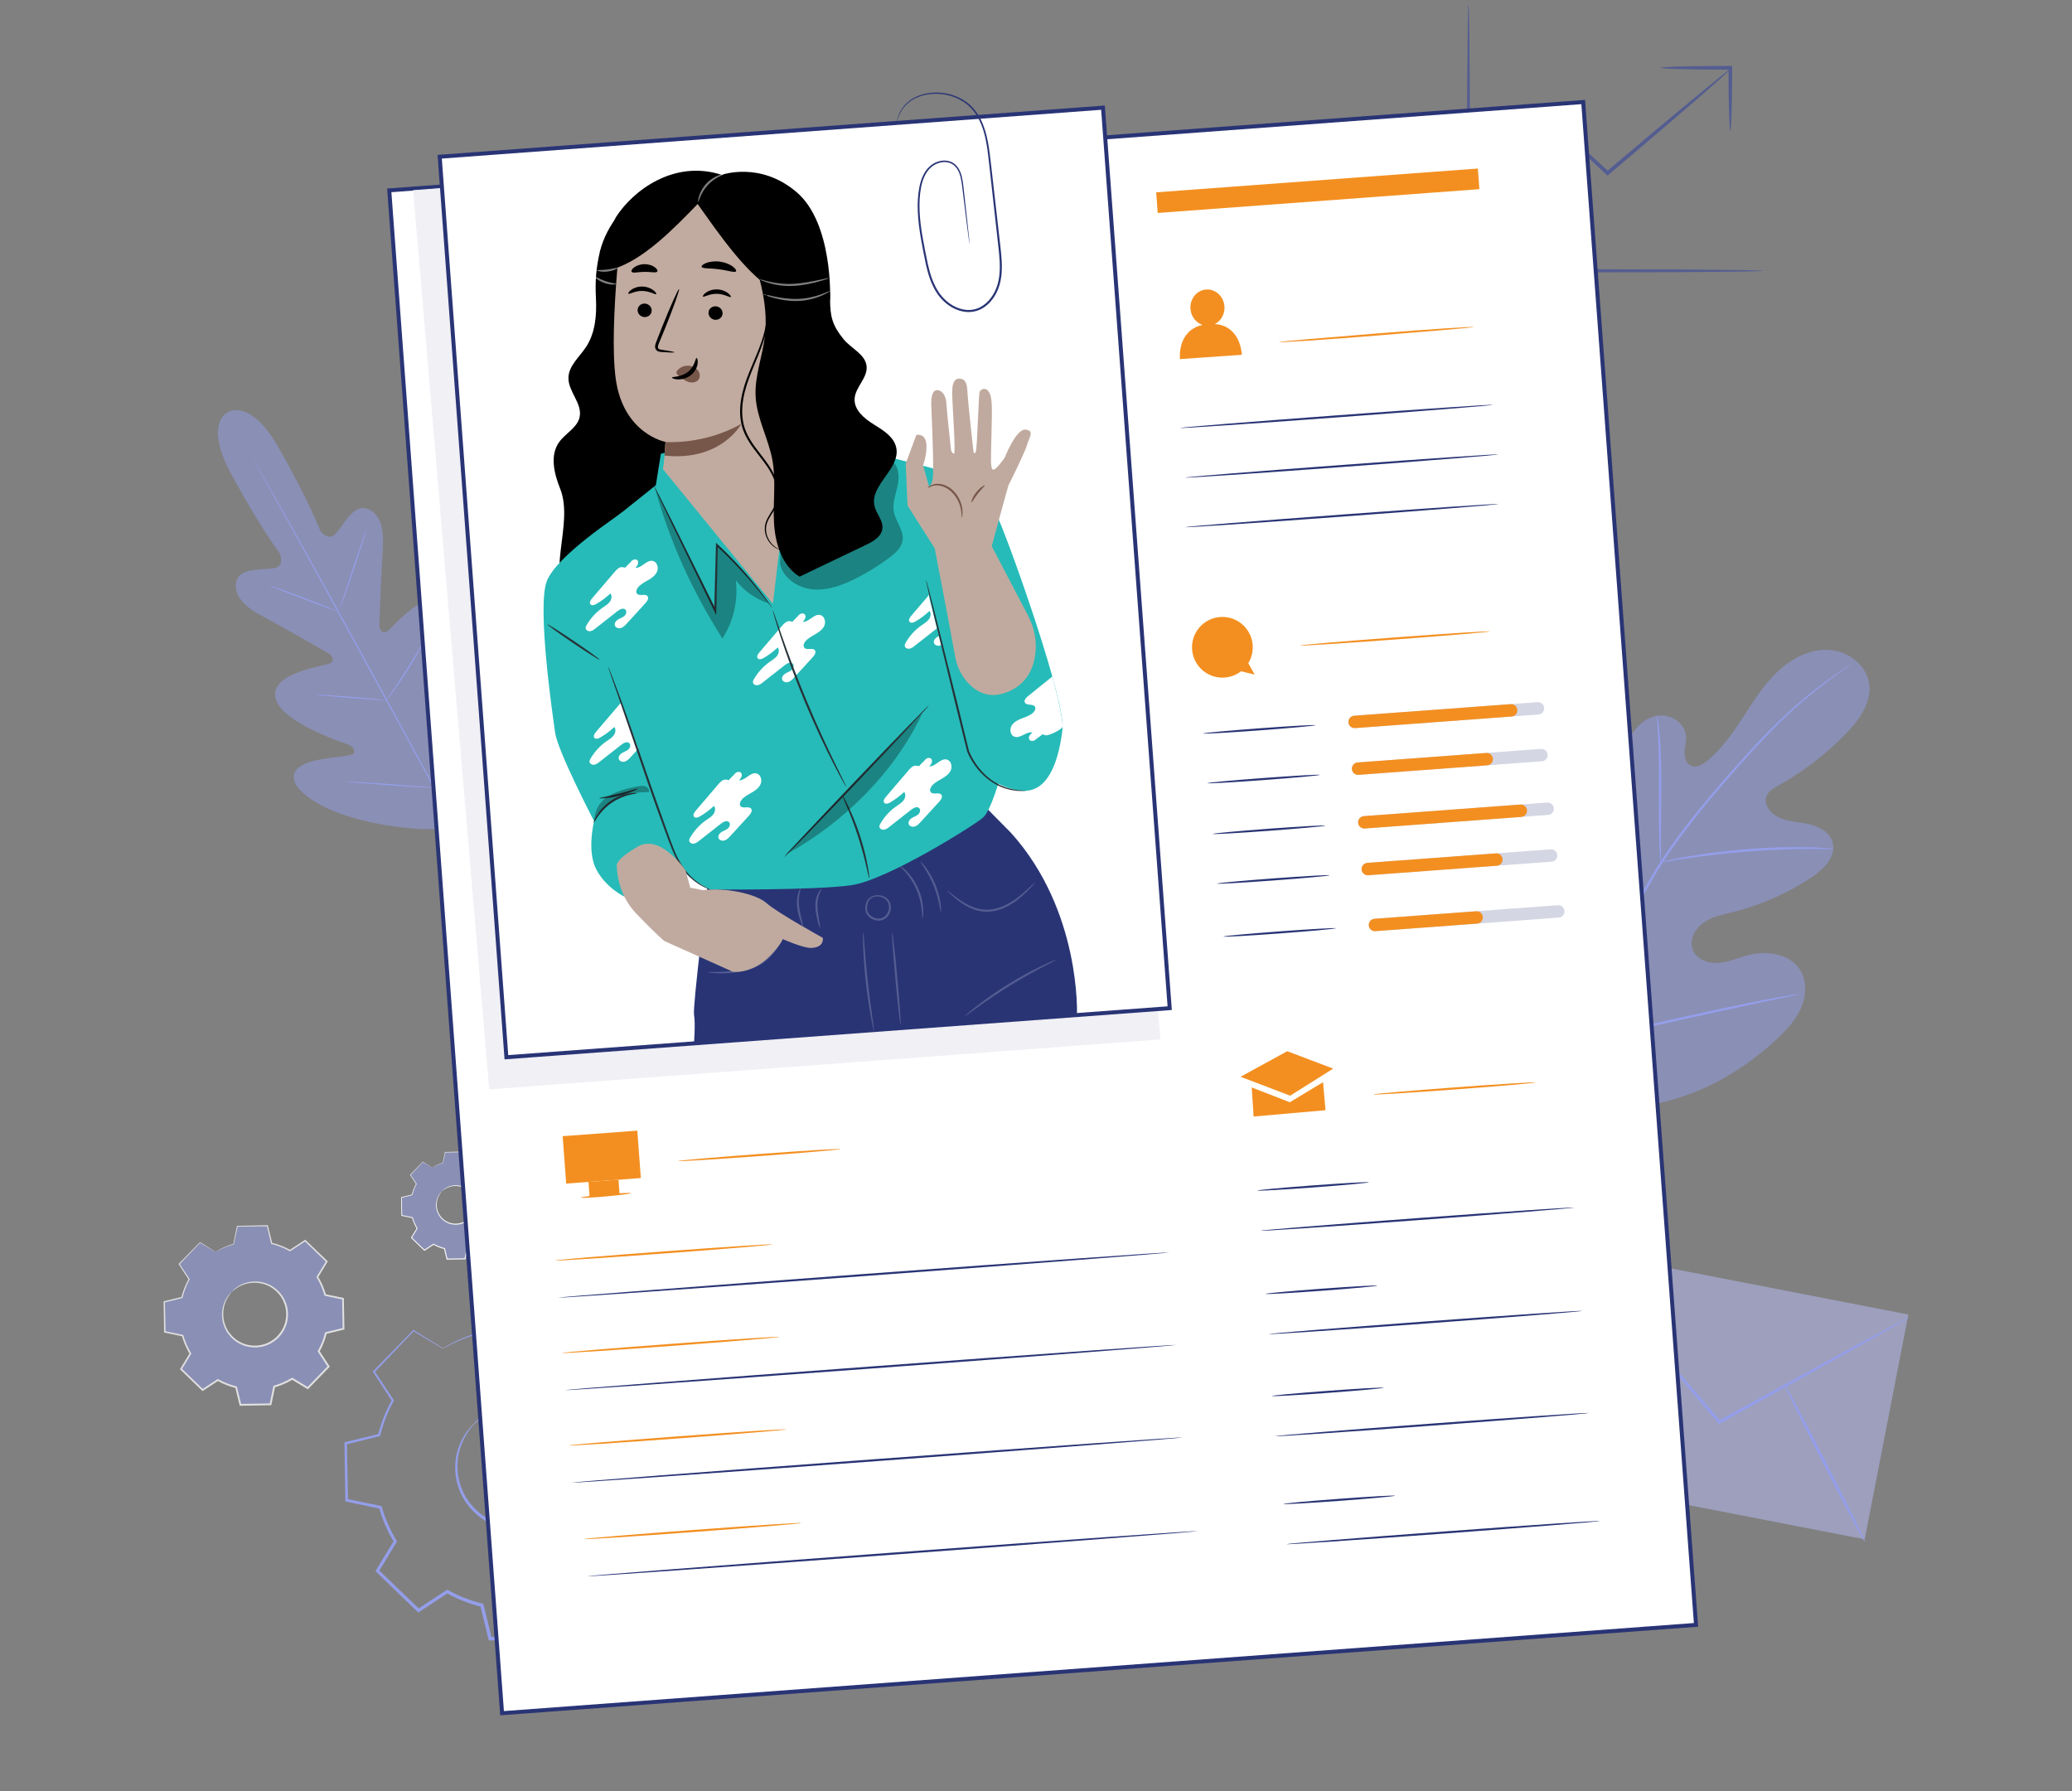 <svg width="627" height="542" viewBox="0 0 627 542" fill="none" xmlns="http://www.w3.org/2000/svg">
<rect x="0" y="0" width="627" height="542" fill="#808080" stroke="none"/>
<g clip-path="url(#clip0_44_17977)">
<path opacity="0.5" d="M465.581 330.643C446.559 314.065 444.767 286.904 448.165 263.028C448.731 259.043 448.747 254.779 451.029 251.474C453.313 248.171 458.013 246.251 461.416 248.322C464.239 250.04 465.16 253.636 466.516 256.672C468.319 260.713 471.276 264.213 474.938 266.643C477.344 268.24 480.411 269.388 483.077 268.271C486.735 266.74 487.656 262.017 488.06 258.035C488.814 250.615 489.568 243.194 490.32 235.776C490.724 231.795 491.15 227.732 492.796 224.089C494.441 220.446 497.556 217.234 501.458 216.581C505.36 215.93 509.807 218.615 510.188 222.596C510.346 224.252 509.835 225.899 509.768 227.562C509.7 229.226 510.272 231.136 511.793 231.764C513.332 232.403 515.047 231.445 516.363 230.41C520.905 226.836 524.252 221.961 527.413 217.095C530.573 212.23 533.671 207.234 537.872 203.254C542.073 199.275 547.605 196.358 553.341 196.649C559.078 196.941 564.773 201.112 565.61 206.861C566.45 212.625 562.561 217.963 558.509 222.119C552.496 228.286 545.6 233.569 538.106 237.752C536.755 238.507 535.291 239.322 534.652 240.744C533.501 243.303 535.732 246.209 538.259 247.362C541.119 248.67 544.373 248.708 547.437 249.408C550.502 250.108 553.718 251.838 554.576 254.897C555.768 259.139 551.906 263.034 548.256 265.466C540.947 270.334 532.815 273.925 524.324 276.036C521.28 276.791 518.097 277.399 515.513 279.201C512.929 281.003 511.118 284.425 512.243 287.381C513.368 290.34 516.934 291.631 520.062 291.393C523.189 291.156 526.116 289.786 529.157 288.999C534.851 287.525 541.875 288.662 544.871 293.765C546.838 297.119 546.576 301.466 545.01 305.042C543.448 308.619 540.74 311.553 537.914 314.224C528.037 323.56 515.919 330.627 502.752 333.658C489.585 336.688 477.696 336.612 465.581 330.643Z" fill="#949EEA"/>
<path d="M473.391 316.288C478.224 304.575 484.589 292.174 491.69 279.433C493.477 276.255 495.244 273.113 496.984 270.019C498.728 266.932 500.458 263.873 502.335 260.984C506.065 255.188 510.093 249.901 514.073 245.001C518.052 240.097 522.008 235.589 525.736 231.402C529.477 227.22 533.035 223.388 536.427 220.033C543.195 213.297 549.285 208.519 553.6 205.41C555.754 203.848 557.465 202.691 558.637 201.923C559.2 201.559 559.641 201.272 559.973 201.057C560.277 200.866 560.435 200.774 560.442 200.783C560.45 200.794 560.305 200.909 560.015 201.119C559.694 201.349 559.265 201.655 558.72 202.045C557.578 202.853 555.894 204.048 553.767 205.642C549.511 208.819 543.493 213.643 536.792 220.405C533.432 223.774 529.904 227.617 526.191 231.811C522.484 236.015 518.552 240.53 514.596 245.432C510.641 250.332 506.641 255.608 502.94 261.378C501.077 264.253 499.366 267.289 497.62 270.382C495.881 273.476 494.118 276.616 492.332 279.793C485.237 292.525 478.87 304.886 474.016 316.549" fill="#949EEA"/>
<path d="M502.549 260.976C502.498 260.979 502.429 260.36 502.343 259.238C502.253 258.115 502.176 256.488 502.109 254.477C501.973 250.456 501.976 244.895 502.002 238.765C502.029 232.631 501.951 227.087 501.755 223.079C501.662 221.074 501.571 219.452 501.494 218.332C501.422 217.211 501.407 216.587 501.457 216.581C501.508 216.575 501.62 217.187 501.778 218.302C501.943 219.415 502.114 221.036 502.273 223.042C502.605 227.057 502.765 232.624 502.738 238.763C502.697 244.813 502.66 250.285 502.631 254.467C502.63 256.356 502.631 257.948 502.631 259.226C502.625 260.35 502.6 260.974 502.549 260.976Z" fill="#949EEA"/>
<path d="M554.765 256.93C554.76 256.981 554.023 256.987 552.697 256.955C551.371 256.93 549.453 256.883 547.081 256.903C542.338 256.904 535.788 257.134 528.571 257.704C521.353 258.286 514.844 259.092 510.153 259.811C507.803 260.153 505.91 260.482 504.6 260.701C503.29 260.925 502.561 261.026 502.549 260.975C502.538 260.925 503.249 260.728 504.544 260.415C505.84 260.109 507.724 259.701 510.071 259.289C514.755 258.436 521.276 257.545 528.516 256.959C535.753 256.389 542.332 256.24 547.089 256.375C549.467 256.423 551.388 256.549 552.714 256.664C554.038 256.787 554.767 256.877 554.765 256.93Z" fill="#949EEA"/>
<path d="M474.122 315.415C474.098 315.423 474.002 315.196 473.838 314.754C473.655 314.228 473.432 313.586 473.162 312.809C472.582 311.119 471.809 308.649 470.892 305.585C469.054 299.46 466.783 290.919 464.403 281.46C462.022 271.997 459.832 263.446 458.126 257.292C457.287 254.298 456.596 251.837 456.083 250.007C455.865 249.213 455.686 248.558 455.539 248.021C455.422 247.566 455.372 247.321 455.397 247.313C455.421 247.307 455.517 247.533 455.681 247.976C455.863 248.503 456.086 249.143 456.357 249.92C456.937 251.612 457.71 254.08 458.627 257.144C460.465 263.269 462.736 271.811 465.116 281.273C467.496 290.733 469.686 299.283 471.392 305.438C472.232 308.431 472.922 310.893 473.434 312.721C473.652 313.515 473.832 314.171 473.979 314.707C474.097 315.163 474.147 315.407 474.122 315.415Z" fill="#E0E0E0"/>
<path d="M544.501 300.834C544.504 300.859 544.262 300.929 543.796 301.039C543.245 301.16 542.568 301.308 541.75 301.489C539.861 301.884 537.313 302.416 534.212 303.062C527.847 304.393 519.078 306.332 509.391 308.487C499.702 310.645 490.905 312.504 484.511 313.704C481.315 314.305 478.724 314.765 476.926 315.045C476.096 315.17 475.411 315.273 474.855 315.357C474.38 315.42 474.127 315.44 474.123 315.415C474.119 315.39 474.363 315.32 474.828 315.208C475.378 315.089 476.054 314.94 476.874 314.76C478.762 314.365 481.31 313.834 484.41 313.186C490.775 311.857 499.545 309.917 509.236 307.76C518.923 305.603 527.718 303.744 534.112 302.545C537.309 301.944 539.9 301.484 541.699 301.203C542.529 301.078 543.212 300.974 543.77 300.891C544.245 300.829 544.496 300.808 544.501 300.834Z" fill="#949EEA"/>
<path opacity="0.5" d="M68.953 124.754C68.953 124.754 61.442 127.795 70.105 143.73C78.769 159.665 84.688 167.512 84.688 167.512C84.688 167.512 86.247 171.223 83.105 171.887C79.962 172.552 72.979 171.623 71.673 175.521C70.317 179.564 73.326 183.266 79.315 186.429C85.304 189.59 98.17 196.998 99.33 197.672C100.47 198.334 101.64 200.049 99.571 200.845C97.502 201.641 81.904 203.676 83.314 211.015C84.724 218.354 102.856 224.423 104.825 225.124C106.794 225.826 107.282 226.638 107.151 227.713C107.019 228.787 101.711 228.977 97.3 229.738C92.887 230.499 87.903 232.154 89.072 236.32C90.241 240.486 101.109 249.02 127.009 250.882L139.068 250.959L145.36 240.618C157.478 217.666 155.978 203.935 153.057 200.741C150.137 197.547 146.095 200.898 143.115 204.238C140.135 207.579 137.166 211.979 136.185 211.522C135.204 211.066 134.771 210.222 135.217 208.181C135.662 206.14 140.098 187.553 134.61 182.476C129.124 177.4 119.144 189.552 117.375 190.885C115.606 192.218 114.767 190.319 114.808 189.002C114.849 187.66 115.363 172.831 115.845 166.08C116.327 159.33 114.774 154.819 110.623 153.83C106.622 152.877 103.718 159.29 101.491 161.604C99.264 163.919 96.938 160.633 96.938 160.633C96.938 160.633 93.404 151.463 84.452 135.687C75.5 119.911 68.805 124.827 68.805 124.827" fill="#949EEA"/>
<path d="M139.766 253.774C133.237 242.163 121.98 221.33 112.223 203.495C102.469 185.666 93.623 169.531 87.153 157.888C83.918 152.079 81.298 147.375 79.477 144.108C78.578 142.49 77.877 141.23 77.392 140.359C77.163 139.939 76.986 139.614 76.859 139.38C76.74 139.159 76.688 139.041 76.688 139.041C76.688 139.041 76.762 139.146 76.891 139.362C77.026 139.591 77.214 139.911 77.457 140.323C77.956 141.186 78.678 142.435 79.604 144.038C81.463 147.265 84.121 151.955 87.383 157.762C93.912 169.374 102.796 185.489 112.55 203.318C122.308 221.153 133.527 242.005 139.996 253.648" fill="#949EEA"/>
<path d="M81.389 177.213C81.397 177.189 81.698 177.266 82.235 177.425C82.773 177.583 83.543 177.833 84.494 178.151C86.392 178.792 88.993 179.743 91.841 180.846C94.648 181.943 97.184 182.935 99.125 183.694C100.003 184.03 100.743 184.314 101.337 184.543C101.86 184.742 102.146 184.862 102.138 184.887C102.13 184.913 101.828 184.838 101.29 184.681C100.752 184.522 99.98 184.272 99.034 183.943C97.142 183.283 94.555 182.298 91.706 181.196C88.894 180.12 86.351 179.147 84.405 178.402C83.526 178.069 82.784 177.789 82.188 177.563C81.666 177.361 81.38 177.238 81.389 177.213Z" fill="#949EEA"/>
<path d="M102.941 184.096C102.844 184.064 104.571 178.622 106.799 171.944C109.028 165.263 110.914 159.875 111.013 159.908C111.11 159.94 109.383 165.381 107.154 172.062C104.926 178.74 103.039 184.129 102.941 184.096Z" fill="#949EEA"/>
<path d="M116.687 212.156C116.667 212.14 116.835 211.872 117.157 211.4C117.526 210.866 117.987 210.201 118.535 209.412C119.694 207.732 121.287 205.404 122.948 202.772C124.617 200.142 126.044 197.711 127.064 195.942C127.544 195.109 127.949 194.409 128.273 193.848C128.561 193.354 128.733 193.086 128.755 193.099C128.778 193.111 128.652 193.401 128.402 193.916C128.153 194.43 127.778 195.169 127.296 196.07C126.335 197.876 124.939 200.336 123.265 202.973C121.599 205.612 119.967 207.923 118.75 209.567C118.138 210.387 117.636 211.044 117.275 211.488C116.916 211.932 116.709 212.17 116.687 212.156Z" fill="#949EEA"/>
<path d="M95.822 210.218C95.825 210.193 96.118 210.192 96.645 210.211C97.253 210.244 98 210.283 98.879 210.33C100.765 210.447 103.367 210.634 106.24 210.864C109.112 211.094 111.713 211.322 113.593 211.507C114.47 211.601 115.212 211.68 115.817 211.744C116.341 211.809 116.63 211.856 116.629 211.882C116.627 211.908 116.334 211.909 115.806 211.89C115.199 211.857 114.452 211.817 113.572 211.77C111.686 211.654 109.085 211.467 106.211 211.237C103.338 211.007 100.739 210.778 98.859 210.594C97.983 210.5 97.239 210.421 96.635 210.357C96.109 210.292 95.82 210.244 95.822 210.218Z" fill="#949EEA"/>
<path d="M104.809 236.531C104.811 236.506 105.186 236.507 105.862 236.532C106.608 236.569 107.57 236.616 108.726 236.674C111.143 236.81 114.48 237.025 118.165 237.283C121.85 237.542 125.185 237.799 127.598 238.002C128.75 238.107 129.709 238.195 130.454 238.262C131.127 238.332 131.498 238.383 131.497 238.409C131.495 238.435 131.12 238.433 130.444 238.408C129.698 238.371 128.735 238.324 127.58 238.266C125.162 238.13 121.825 237.916 118.14 237.657C114.456 237.398 111.122 237.141 108.709 236.938C107.557 236.833 106.598 236.745 105.853 236.678C105.179 236.607 104.806 236.556 104.809 236.531Z" fill="#949EEA"/>
<path d="M130.871 238.184C130.849 238.17 131.054 237.824 131.442 237.211C131.868 236.544 132.425 235.675 133.096 234.627C134.491 232.444 136.405 229.421 138.425 226.024C140.449 222.63 142.201 219.51 143.453 217.242C144.056 216.154 144.556 215.249 144.938 214.557C145.291 213.925 145.498 213.579 145.521 213.591C145.544 213.603 145.381 213.97 145.068 214.624C144.755 215.278 144.286 216.217 143.687 217.367C142.493 219.67 140.776 222.816 138.747 226.217C136.725 229.619 134.771 232.626 133.318 234.774C132.589 235.847 131.99 236.708 131.564 237.294C131.137 237.881 130.891 238.198 130.871 238.184Z" fill="#E0E0E0"/>
<path opacity="0.5" d="M476.497 378.179L463.273 446.206L564.267 465.811L577.491 397.784L476.497 378.179Z" fill="#BABEFA"/>
<path d="M577.614 398.674C577.629 398.702 577.245 398.95 576.498 399.397C575.668 399.88 574.575 400.517 573.208 401.313C570.242 402.991 566.099 405.337 561.012 408.215C550.587 414.012 536.317 421.947 520.511 430.738L520.177 430.923L519.929 430.632C519.739 430.409 519.535 430.169 519.329 429.927C507.506 415.965 496.807 403.33 488.984 394.091C485.185 389.535 482.088 385.821 479.871 383.162C478.856 381.915 478.044 380.916 477.429 380.16C476.878 379.466 476.601 379.093 476.627 379.073C476.651 379.052 476.976 379.385 477.573 380.038C478.221 380.766 479.078 381.727 480.148 382.927C482.42 385.539 485.594 389.188 489.488 393.664C497.364 402.856 508.136 415.429 520.041 429.323C520.246 429.564 520.452 429.805 520.641 430.027L520.06 429.921C535.919 421.227 550.236 413.377 560.697 407.642C565.842 404.871 570.034 402.613 573.035 400.997C574.436 400.264 575.558 399.679 576.409 399.233C577.184 398.839 577.598 398.647 577.614 398.674Z" fill="#949EEA"/>
<path d="M463.404 447.095C463.243 446.894 472.649 439.044 484.413 429.563C496.18 420.078 505.846 412.555 506.009 412.756C506.17 412.956 496.766 420.805 484.999 430.29C473.236 439.77 463.567 447.296 463.404 447.095Z" fill="#E0E0E0"/>
<path d="M539.742 418.421C539.972 418.305 545.676 429.017 552.482 442.346C559.29 455.68 564.621 466.58 564.392 466.697C564.162 466.814 558.459 456.104 551.651 442.77C544.845 429.441 539.511 418.538 539.742 418.421Z" fill="#949EEA"/>
<path d="M533.512 81.952C533.512 81.992 532.918 82.029 531.788 82.066C530.551 82.093 528.905 82.128 526.842 82.172C522.43 82.216 516.246 82.277 508.654 82.352C493.194 82.394 472.029 82.453 448.648 82.518C447.183 82.518 445.726 82.518 444.37 82.516H443.803L443.804 81.952C443.873 59.553 443.934 39.467 443.979 24.841C444.052 17.669 444.112 11.842 444.156 7.682C444.199 5.744 444.233 4.198 444.259 3.031C444.296 1.969 444.332 1.413 444.37 1.413C444.409 1.413 444.445 1.969 444.481 3.031C444.506 4.198 444.541 5.744 444.585 7.682C444.628 11.842 444.687 17.668 444.762 24.841C444.806 39.467 444.868 59.553 444.937 81.952L444.371 81.387C445.727 81.387 447.184 81.387 448.649 81.386C472.03 81.451 493.195 81.509 508.655 81.552C516.247 81.627 522.431 81.688 526.844 81.731C528.907 81.776 530.553 81.811 531.789 81.837C532.918 81.875 533.512 81.913 533.512 81.952Z" fill="#545D91"/>
<path d="M523.608 20.953C523.659 21.013 522.71 21.914 520.948 23.491C519.026 25.177 516.489 27.403 513.422 30.094C507.036 35.631 498.162 43.221 488.317 51.55L486.825 52.811L486.442 53.135L486.076 52.794C482.14 49.139 478.383 45.65 474.91 42.425L475.606 42.44C469.031 47.859 463.386 52.512 459.208 55.956C457.279 57.497 455.692 58.765 454.449 59.76C453.331 60.629 452.71 61.076 452.672 61.03C452.633 60.985 453.18 60.45 454.229 59.498C455.422 58.444 456.944 57.099 458.793 55.464C462.905 51.94 468.46 47.179 474.928 41.635L475.279 41.334L475.625 41.652C479.113 44.858 482.89 48.329 486.844 51.963L486.094 51.947L487.585 50.685C497.43 42.356 506.385 34.864 512.904 29.482C516.066 26.903 518.681 24.77 520.662 23.154C522.512 21.682 523.558 20.894 523.608 20.953Z" fill="#545D91"/>
<path d="M523.608 39.617C523.456 39.617 523.318 37.502 523.216 34.058C523.115 30.613 523.048 25.838 523.041 20.517L523.606 21.082C523.302 21.082 522.974 21.083 522.644 21.083C517.098 21.083 512.078 21.019 508.445 20.917C504.812 20.815 502.564 20.674 502.564 20.517C502.564 20.361 504.812 20.22 508.445 20.117C512.078 20.015 517.098 19.951 522.644 19.951C522.974 19.951 523.302 19.951 523.606 19.951H524.173V20.516C524.165 25.837 524.099 30.613 523.998 34.057C523.897 37.503 523.759 39.617 523.608 39.617Z" fill="#545D91"/>
<path opacity="0.5" d="M65.244 378.829C66.965 377.79 68.797 377.001 70.687 376.466L71.808 371.082L80.91 370.922L82.22 376.262C84.128 376.732 85.987 377.455 87.743 378.433L92.343 375.419L98.893 381.739L96.041 386.437C97.081 388.158 97.871 389.99 98.407 391.878L103.795 392.998L103.955 402.094L98.611 403.403C98.141 405.309 97.416 407.166 96.438 408.922L99.453 413.519L93.13 420.064L88.427 417.214C86.706 418.253 84.874 419.042 82.983 419.578L81.861 424.961L72.758 425.122L71.448 419.781C69.541 419.311 67.683 418.588 65.926 417.61L61.325 420.624L54.776 414.304L57.627 409.605C56.587 407.884 55.798 406.053 55.261 404.164L49.874 403.044L49.715 393.948L55.059 392.638C55.529 390.732 56.253 388.875 57.232 387.119L54.217 382.521L60.539 375.977L65.244 378.829ZM70.096 390.947C66.35 394.824 66.459 401.003 70.339 404.747C74.219 408.491 80.402 408.382 84.148 404.504C87.894 400.626 87.786 394.448 83.906 390.704C80.025 386.961 73.843 387.07 70.096 390.947Z" fill="#949EEA"/>
<path d="M70.096 390.947C70.096 390.947 70.607 390.228 71.914 389.353C73.197 388.498 75.441 387.548 78.285 387.848C79.685 388.005 81.218 388.462 82.616 389.385C83.998 390.309 85.303 391.623 86.118 393.328C86.546 394.165 86.844 395.095 87.006 396.067C87.181 397.037 87.206 398.057 87.061 399.072C86.814 401.11 85.849 403.119 84.35 404.699C82.824 406.252 80.848 407.287 78.817 407.606C77.808 407.787 76.787 407.798 75.81 407.656C74.832 407.529 73.891 407.265 73.038 406.865C71.304 406.111 69.944 404.854 68.971 403.505C67.999 402.142 67.489 400.627 67.282 399.234C66.882 396.404 67.754 394.131 68.564 392.818C69.393 391.483 70.096 390.947 70.096 390.947C70.149 390.992 69.506 391.588 68.753 392.927C68.018 394.243 67.24 396.465 67.674 399.174C67.897 400.508 68.406 401.948 69.35 403.236C70.293 404.509 71.598 405.692 73.248 406.393C74.059 406.766 74.952 407.011 75.879 407.125C76.803 407.254 77.769 407.24 78.724 407.064C80.643 406.755 82.502 405.775 83.946 404.309C85.362 402.815 86.275 400.925 86.516 398.997C86.659 398.038 86.639 397.073 86.478 396.154C86.331 395.234 86.055 394.35 85.653 393.553C84.896 391.93 83.665 390.668 82.36 389.771C81.04 388.873 79.582 388.415 78.239 388.239C75.513 387.901 73.319 388.755 72.028 389.536C70.715 390.337 70.141 390.999 70.096 390.947Z" fill="#E0E0E0"/>
<path d="M65.243 378.829C65.243 378.838 65.142 378.784 64.939 378.669C64.718 378.542 64.421 378.371 64.037 378.148C63.215 377.662 62.031 376.963 60.492 376.056L60.603 376.042C58.994 377.726 56.878 379.943 54.317 382.623L54.334 382.447C55.254 383.836 56.275 385.38 57.368 387.031L57.423 387.114L57.374 387.202C56.48 388.82 55.73 390.663 55.237 392.685L55.21 392.792L55.102 392.818C53.438 393.231 51.635 393.678 49.761 394.143L49.913 393.947C49.97 396.81 50.03 399.851 50.094 403.042L49.919 402.83C51.587 403.173 53.424 403.551 55.308 403.94L55.445 403.968L55.484 404.103C55.984 405.858 56.766 407.726 57.834 409.48L57.909 409.604L57.834 409.73C56.952 411.188 55.979 412.796 54.989 414.433L54.949 414.125C57.008 416.107 59.229 418.244 61.505 420.436L61.181 420.406C62.613 419.465 64.185 418.434 65.778 417.388L65.913 417.3L66.054 417.379C67.66 418.273 69.535 419.037 71.512 419.52L71.671 419.558L71.709 419.717C72.12 421.39 72.57 423.214 73.023 425.058L72.752 424.849C75.634 424.798 78.722 424.742 81.854 424.686L81.587 424.907C81.94 423.207 82.322 421.372 82.706 419.523L82.741 419.357L82.904 419.311C84.697 418.804 86.553 418.022 88.275 416.98L88.279 416.978L88.426 416.891L88.57 416.978C90.15 417.934 91.718 418.885 93.273 419.828L92.927 419.873C95.065 417.662 97.174 415.48 99.251 413.329L99.218 413.673C98.204 412.125 97.2 410.592 96.206 409.075L96.114 408.935L96.195 408.79C97.162 407.06 97.881 405.219 98.345 403.34L98.385 403.181L98.544 403.143C100.351 402.701 102.131 402.266 103.889 401.838L103.685 402.101C103.634 398.996 103.584 395.962 103.535 393.006L103.74 393.253C101.913 392.87 100.117 392.494 98.354 392.126L98.205 392.095L98.164 391.949C97.618 390.02 96.823 388.209 95.832 386.566L95.756 386.44L95.832 386.315C96.812 384.705 97.764 383.144 98.692 381.621L98.729 381.908C96.43 379.681 94.26 377.578 92.193 375.576L92.46 375.601C90.839 376.657 89.318 377.647 87.852 378.603L87.749 378.669L87.643 378.61C85.81 377.585 83.971 376.892 82.174 376.441L82.065 376.414L82.04 376.307C81.57 374.364 81.147 372.615 80.747 370.962L80.911 371.088C77.384 371.135 74.379 371.173 71.808 371.207L71.928 371.107C71.467 373.254 71.089 375.016 70.773 376.484L70.761 376.538L70.709 376.552C68.782 377.089 67.428 377.718 66.547 378.153C66.126 378.372 65.803 378.54 65.569 378.664C65.348 378.785 65.243 378.838 65.243 378.829C65.243 378.822 65.347 378.751 65.547 378.623C65.755 378.496 66.07 378.303 66.506 378.071C67.377 377.608 68.728 376.948 70.662 376.38L70.599 376.449C70.896 374.977 71.251 373.211 71.685 371.058L71.704 370.96L71.806 370.958C74.377 370.901 77.381 370.836 80.907 370.759L81.038 370.755L81.071 370.884C81.482 372.534 81.916 374.281 82.399 376.22L82.264 376.085C84.094 376.532 85.968 377.225 87.841 378.26L87.632 378.267C89.094 377.305 90.61 376.307 92.226 375.242L92.368 375.148L92.492 375.267C94.567 377.26 96.746 379.354 99.055 381.574L99.188 381.703L99.092 381.863C98.169 383.39 97.224 384.954 96.248 386.566V386.316C97.265 387.992 98.085 389.842 98.647 391.813L98.457 391.636C100.221 392.001 102.016 392.372 103.846 392.75L104.047 392.792L104.051 392.998C104.106 395.955 104.161 398.988 104.219 402.093L104.223 402.306L104.016 402.357C102.259 402.789 100.479 403.226 98.673 403.67L98.871 403.473C98.398 405.398 97.665 407.285 96.676 409.06L96.665 408.776C97.66 410.293 98.666 411.825 99.682 413.371L99.804 413.557L99.65 413.716C97.572 415.867 95.465 418.051 93.328 420.263L93.173 420.423L92.981 420.307C91.427 419.366 89.857 418.414 88.278 417.458H88.567L88.562 417.461C86.797 418.529 84.893 419.332 83.056 419.851L83.252 419.639C82.866 421.487 82.484 423.322 82.13 425.022L82.084 425.239L81.863 425.243C78.731 425.296 75.642 425.349 72.76 425.398L72.541 425.402L72.489 425.189C72.038 423.345 71.591 421.521 71.183 419.847L71.38 420.046C69.356 419.549 67.435 418.763 65.794 417.845L66.069 417.835C64.473 418.878 62.898 419.907 61.465 420.844L61.291 420.959L61.141 420.814C58.87 418.618 56.654 416.474 54.599 414.487L54.456 414.349L54.559 414.179C55.555 412.545 56.532 410.94 57.418 409.484V409.733C56.332 407.937 55.54 406.026 55.037 404.231L55.213 404.394C53.33 403.999 51.494 403.614 49.827 403.263L49.655 403.227L49.653 403.051C49.603 399.86 49.557 396.82 49.514 393.955L49.512 393.795L49.666 393.758C51.543 393.304 53.347 392.866 55.014 392.463L54.88 392.598C55.393 390.545 56.168 388.68 57.088 387.043L57.094 387.213C56.014 385.552 55.005 384 54.097 382.603L54.034 382.507L54.114 382.426C56.703 379.776 58.846 377.584 60.475 375.918L60.526 375.866L60.586 375.903C62.088 376.838 63.246 377.558 64.05 378.057C64.43 378.298 64.723 378.484 64.941 378.622C65.141 378.752 65.243 378.822 65.243 378.829Z" fill="#E0E0E0"/>
<path opacity="0.5" d="M130.781 353.315C131.812 352.693 132.908 352.222 134.04 351.9L134.711 348.678L140.16 348.583L140.944 351.78C142.087 352.06 143.199 352.494 144.251 353.079L147.004 351.275L150.926 355.059L149.218 357.872C149.841 358.901 150.313 359.998 150.634 361.128L153.859 361.799L153.954 367.244L150.754 368.028C150.472 369.168 150.04 370.281 149.454 371.331L151.259 374.082L147.474 378.001L144.659 376.294C143.629 376.917 142.533 377.388 141.401 377.709L140.73 380.932L135.281 381.027L134.496 377.83C133.354 377.549 132.242 377.116 131.191 376.531L128.438 378.334L124.516 374.552L126.224 371.739C125.601 370.71 125.129 369.614 124.808 368.483L121.583 367.812L121.488 362.367L124.688 361.583C124.968 360.443 125.402 359.33 125.988 358.28L124.183 355.528L127.968 351.611L130.781 353.315ZM133.687 360.568C131.444 362.89 131.509 366.588 133.832 368.829C136.156 371.07 139.856 371.005 142.099 368.683C144.341 366.361 144.276 362.663 141.953 360.422C139.63 358.182 135.929 358.247 133.687 360.568Z" fill="#949EEA"/>
<path d="M133.688 360.568C133.688 360.568 133.994 360.138 134.776 359.613C135.545 359.101 136.887 358.533 138.59 358.712C139.429 358.806 140.346 359.08 141.182 359.632C142.01 360.185 142.791 360.971 143.279 361.992C143.535 362.493 143.714 363.051 143.81 363.633C143.915 364.213 143.929 364.823 143.843 365.43C143.695 366.65 143.117 367.853 142.22 368.798C141.306 369.728 140.123 370.347 138.908 370.538C138.303 370.647 137.692 370.654 137.108 370.569C136.522 370.493 135.96 370.334 135.449 370.095C134.41 369.644 133.597 368.891 133.014 368.084C132.432 367.268 132.126 366.361 132.003 365.528C131.764 363.834 132.287 362.473 132.771 361.688C133.268 360.889 133.688 360.568 133.688 360.568C133.719 360.594 133.335 360.952 132.884 361.753C132.445 362.542 131.978 363.871 132.238 365.493C132.372 366.291 132.677 367.154 133.242 367.924C133.806 368.686 134.588 369.395 135.576 369.814C136.062 370.036 136.597 370.183 137.151 370.252C137.704 370.329 138.283 370.321 138.854 370.215C140.004 370.03 141.116 369.443 141.98 368.565C142.827 367.671 143.374 366.539 143.519 365.386C143.604 364.811 143.592 364.233 143.496 363.684C143.408 363.133 143.243 362.604 143.002 362.127C142.547 361.156 141.811 360.401 141.03 359.863C140.24 359.326 139.367 359.052 138.564 358.947C136.932 358.745 135.619 359.257 134.846 359.724C134.059 360.203 133.716 360.599 133.688 360.568Z" fill="#F5F5F5"/>
<path d="M130.782 353.315C130.782 353.32 130.721 353.288 130.6 353.219C130.468 353.143 130.291 353.039 130.06 352.907C129.568 352.617 128.859 352.198 127.938 351.655L128.005 351.646C127.042 352.655 125.774 353.981 124.243 355.586L124.252 355.48C124.803 356.312 125.414 357.236 126.068 358.225L126.101 358.274L126.072 358.327C125.537 359.295 125.087 360.398 124.792 361.608L124.776 361.673L124.711 361.689C123.715 361.936 122.636 362.203 121.514 362.481L121.605 362.363C121.639 364.078 121.675 365.898 121.713 367.808L121.608 367.681C122.607 367.887 123.708 368.113 124.834 368.346L124.916 368.363L124.939 368.443C125.239 369.495 125.707 370.612 126.345 371.662L126.391 371.737L126.345 371.813C125.818 372.686 125.236 373.648 124.643 374.628L124.619 374.443C125.851 375.63 127.18 376.909 128.543 378.22L128.349 378.202C129.206 377.64 130.148 377.022 131.102 376.396L131.182 376.343L131.267 376.39C132.228 376.926 133.35 377.382 134.533 377.671L134.629 377.694L134.653 377.789C134.899 378.791 135.167 379.882 135.44 380.986L135.277 380.861C137.003 380.829 138.851 380.797 140.726 380.763L140.566 380.896C140.778 379.878 141.006 378.78 141.236 377.673L141.256 377.573L141.354 377.546C142.426 377.242 143.538 376.774 144.569 376.15L144.571 376.149L144.659 376.097L144.745 376.149C145.691 376.722 146.629 377.29 147.56 377.855L147.352 377.882C148.632 376.558 149.894 375.252 151.138 373.964L151.119 374.17C150.512 373.243 149.911 372.326 149.315 371.418L149.261 371.335L149.309 371.248C149.888 370.212 150.318 369.11 150.596 367.986L150.62 367.891L150.716 367.868C151.798 367.603 152.863 367.343 153.915 367.086L153.793 367.244C153.763 365.386 153.733 363.57 153.703 361.799L153.826 361.947C152.732 361.718 151.658 361.493 150.602 361.272L150.513 361.253L150.489 361.165C150.162 360.01 149.686 358.927 149.094 357.943L149.048 357.867L149.094 357.792C149.68 356.829 150.249 355.895 150.805 354.982L150.828 355.154C149.451 353.821 148.151 352.561 146.915 351.363L147.074 351.379C146.104 352.011 145.194 352.604 144.316 353.176L144.254 353.215L144.192 353.18C143.094 352.566 141.994 352.152 140.918 351.882L140.853 351.865L140.837 351.802C140.556 350.638 140.303 349.592 140.063 348.602L140.161 348.678C138.05 348.706 136.252 348.73 134.712 348.749L134.784 348.689C134.508 349.975 134.282 351.029 134.092 351.908L134.085 351.94L134.054 351.949C132.901 352.27 132.09 352.646 131.562 352.906C131.31 353.037 131.117 353.138 130.976 353.212C130.845 353.289 130.782 353.319 130.782 353.315C130.782 353.31 130.845 353.268 130.964 353.191C131.088 353.114 131.277 353 131.539 352.86C132.061 352.583 132.869 352.188 134.026 351.847L133.989 351.888C134.166 351.008 134.379 349.951 134.639 348.661L134.652 348.603L134.712 348.602C136.251 348.568 138.05 348.529 140.16 348.483L140.238 348.482L140.257 348.559C140.503 349.546 140.763 350.593 141.053 351.752L140.972 351.672C142.067 351.939 143.189 352.354 144.31 352.973L144.186 352.978C145.06 352.401 145.968 351.804 146.935 351.167L147.021 351.11L147.096 351.181C148.338 352.375 149.642 353.628 151.024 354.957L151.104 355.034L151.046 355.129C150.493 356.043 149.927 356.98 149.344 357.945V357.795C149.953 358.798 150.443 359.906 150.781 361.086L150.667 360.98C151.723 361.198 152.799 361.421 153.893 361.647L154.014 361.672L154.016 361.796C154.049 363.566 154.082 365.382 154.117 367.24L154.12 367.368L153.996 367.398C152.944 367.657 151.878 367.918 150.797 368.184L150.917 368.066C150.634 369.219 150.194 370.348 149.602 371.412L149.596 371.242C150.193 372.15 150.794 373.067 151.402 373.993L151.475 374.104L151.383 374.199C150.14 375.487 148.878 376.794 147.599 378.118L147.507 378.214L147.392 378.144C146.462 377.581 145.522 377.011 144.577 376.439H144.751L144.747 376.44C143.69 377.08 142.55 377.56 141.45 377.871L141.568 377.744C141.338 378.851 141.109 379.949 140.897 380.967L140.871 381.097L140.738 381.099C138.863 381.132 137.015 381.163 135.289 381.192L135.158 381.194L135.126 381.067C134.856 379.964 134.589 378.87 134.344 377.87L134.462 377.989C133.251 377.691 132.101 377.221 131.118 376.671L131.284 376.665C130.329 377.289 129.386 377.906 128.528 378.467L128.423 378.536L128.334 378.449C126.974 377.134 125.648 375.851 124.417 374.662L124.332 374.579L124.393 374.476C124.989 373.497 125.574 372.538 126.104 371.666V371.815C125.455 370.74 124.98 369.596 124.679 368.522L124.784 368.619C123.657 368.383 122.558 368.152 121.56 367.942L121.457 367.921L121.455 367.816C121.427 365.905 121.399 364.085 121.372 362.371L121.371 362.276L121.464 362.253C122.587 361.981 123.668 361.719 124.666 361.478L124.585 361.559C124.892 360.331 125.356 359.213 125.907 358.234L125.91 358.335C125.264 357.341 124.661 356.412 124.116 355.577L124.079 355.519L124.126 355.471C125.677 353.884 126.959 352.572 127.934 351.575L127.964 351.544L128 351.567C128.9 352.127 129.593 352.558 130.074 352.856C130.3 353.001 130.476 353.112 130.608 353.195C130.722 353.268 130.782 353.31 130.782 353.315Z" fill="#F5F5F5"/>
<path d="M148.293 495.911L148.287 495.887L145.806 485.776C142.151 484.874 138.636 483.492 135.357 481.667L126.627 487.387L126.609 487.369L114.168 475.366L114.18 475.345L119.58 466.446C117.638 463.234 116.133 459.772 115.104 456.154L104.881 454.027L104.88 454.002L104.576 436.726L104.6 436.72L114.72 434.241C115.621 430.592 117.005 427.079 118.83 423.799L113.109 415.074L113.126 415.056L125.136 402.625L125.157 402.637L134.063 408.034C137.274 406.097 140.739 404.593 144.361 403.562L146.489 393.344L146.513 393.343L163.802 393.041L163.809 393.065L166.288 403.177C169.948 404.08 173.463 405.461 176.738 407.285L185.469 401.565L185.487 401.583L197.927 413.587L197.915 413.607L192.515 422.506C194.454 425.715 195.961 429.177 196.991 432.799L207.214 434.926V434.951L207.518 452.229L207.494 452.235L197.374 454.713C196.472 458.365 195.089 461.878 193.264 465.156L198.986 473.88L198.97 473.898L186.959 486.329L186.939 486.317L178.034 480.922C174.82 482.859 171.355 484.363 167.734 485.393L165.606 495.61L165.582 495.612L148.293 495.911ZM135.355 481.597L135.37 481.607C138.655 483.436 142.176 484.821 145.837 485.723L145.855 485.728L145.86 485.746L148.34 495.852L165.557 495.551L167.683 485.345L167.701 485.339C171.328 484.31 174.799 482.803 178.019 480.859L178.035 480.85L178.051 480.859L186.951 486.253L198.91 473.873L193.194 465.158L193.202 465.142C195.033 461.858 196.419 458.34 197.32 454.68L197.325 454.662L197.343 454.658L207.456 452.181L207.154 434.975L196.941 432.851L196.937 432.833C195.905 429.204 194.397 425.734 192.453 422.522L192.443 422.506L192.453 422.49L197.85 413.596L185.461 401.644L176.741 407.356L176.725 407.347C173.445 405.519 169.923 404.134 166.257 403.231L166.239 403.226L166.234 403.208L163.755 393.101L146.538 393.402L144.413 403.609L144.395 403.615C140.766 404.644 137.295 406.153 134.077 408.096L134.062 408.105L134.046 408.096L125.145 402.702L113.185 415.082L118.901 423.798L118.893 423.814C117.061 427.1 115.677 430.617 114.775 434.273L114.771 434.291L114.752 434.296L104.639 436.774L104.94 453.978L115.154 456.104L115.159 456.122C116.188 459.746 117.696 463.214 119.642 466.433L119.652 466.449L119.642 466.464L114.245 475.358L126.634 487.311L135.355 481.597ZM156.583 462.455C151.751 462.455 147.19 460.616 143.704 457.253C140.138 453.812 138.127 449.192 138.039 444.239C137.953 439.287 139.801 434.597 143.243 431.034C146.685 427.472 151.31 425.461 156.265 425.374C156.377 425.373 156.489 425.372 156.6 425.372C161.431 425.372 165.993 427.211 169.478 430.574C173.044 434.013 175.055 438.634 175.142 443.588C175.228 448.538 173.38 453.228 169.938 456.791C166.496 460.354 161.872 462.364 156.916 462.451C156.807 462.453 156.695 462.455 156.583 462.455ZM143.267 431.056L143.288 431.077C139.856 434.628 138.015 439.303 138.102 444.239C138.189 449.175 140.194 453.782 143.749 457.21C147.222 460.56 151.769 462.396 156.584 462.396C156.695 462.396 156.807 462.394 156.918 462.392C161.858 462.305 166.467 460.302 169.897 456.75C173.329 453.199 175.171 448.526 175.084 443.589C174.997 438.653 172.992 434.047 169.438 430.619C165.965 427.269 161.418 425.433 156.603 425.433C156.492 425.433 156.38 425.435 156.269 425.437C151.329 425.522 146.72 427.526 143.29 431.079L143.267 431.056Z" fill="#E0E0E0"/>
<path d="M143.266 431.056C143.266 431.056 144.235 429.691 146.715 428.031C149.149 426.41 153.404 424.606 158.8 425.176C161.457 425.474 164.363 426.34 167.013 428.092C169.634 429.843 172.109 432.336 173.655 435.571C174.47 437.159 175.034 438.925 175.34 440.767C175.672 442.606 175.72 444.541 175.443 446.465C174.975 450.333 173.144 454.143 170.302 457.138C167.407 460.085 163.66 462.047 159.807 462.652C157.891 462.996 155.955 463.017 154.104 462.748C152.25 462.507 150.465 462.005 148.848 461.248C145.558 459.817 142.978 457.433 141.134 454.877C139.289 452.292 138.322 449.418 137.93 446.776C137.172 441.408 138.827 437.094 140.362 434.607C141.934 432.072 143.266 431.056 143.266 431.056C143.366 431.14 142.148 432.271 140.721 434.811C139.326 437.309 137.849 441.521 138.674 446.662C139.098 449.193 140.063 451.924 141.854 454.366C143.642 456.78 146.118 459.026 149.248 460.354C150.786 461.062 152.481 461.525 154.238 461.744C155.991 461.988 157.825 461.961 159.635 461.627C163.276 461.042 166.802 459.183 169.54 456.401C172.225 453.569 173.959 449.984 174.415 446.327C174.685 444.509 174.649 442.677 174.342 440.935C174.062 439.189 173.541 437.512 172.778 436.001C171.339 432.922 169.007 430.529 166.53 428.827C164.026 427.125 161.26 426.256 158.714 425.921C153.545 425.278 149.384 426.9 146.935 428.382C144.441 429.897 143.354 431.153 143.266 431.056Z" fill="#949EEA"/>
<path d="M134.061 408.072C134.061 408.086 133.868 407.985 133.485 407.768C133.066 407.525 132.503 407.201 131.774 406.779C130.214 405.859 127.967 404.532 125.05 402.81L125.26 402.783C122.207 405.979 118.194 410.182 113.339 415.266L113.371 414.933C115.115 417.568 117.052 420.496 119.125 423.629L119.229 423.786L119.137 423.952C117.442 427.02 116.017 430.516 115.082 434.351L115.033 434.555L114.827 434.607C111.67 435.391 108.251 436.237 104.696 437.12L104.984 436.747C105.093 442.179 105.207 447.944 105.328 453.998L104.995 453.597C108.159 454.248 111.644 454.966 115.216 455.702L115.476 455.756L115.55 456.011C116.499 459.342 117.981 462.883 120.006 466.212L120.149 466.448L120.006 466.686C118.333 469.451 116.488 472.501 114.61 475.608L114.534 475.023C118.441 478.783 122.653 482.838 126.971 486.993L126.356 486.935C129.072 485.152 132.055 483.195 135.077 481.211L135.332 481.043L135.599 481.192C138.644 482.888 142.202 484.337 145.951 485.252L146.252 485.325L146.327 485.628C147.107 488.801 147.959 492.261 148.819 495.757L148.304 495.361C153.772 495.262 159.63 495.158 165.57 495.05L165.062 495.471C165.734 492.245 166.457 488.765 167.187 485.259L167.252 484.944L167.56 484.857C170.96 483.896 174.482 482.41 177.746 480.435L177.756 480.43L178.034 480.265L178.306 480.43C181.301 482.245 184.278 484.049 187.226 485.836L186.57 485.92C190.623 481.726 194.624 477.589 198.565 473.509L198.504 474.162C196.58 471.225 194.674 468.318 192.789 465.438L192.615 465.175L192.769 464.9C194.603 461.618 195.966 458.126 196.846 454.564L196.922 454.261L197.224 454.188C200.652 453.35 204.029 452.526 207.363 451.712L206.978 452.212C206.88 446.322 206.785 440.569 206.692 434.96L207.081 435.429C203.616 434.704 200.21 433.991 196.866 433.292L196.583 433.233L196.505 432.956C195.471 429.298 193.961 425.862 192.084 422.746L191.939 422.506L192.084 422.269C193.943 419.215 195.746 416.255 197.507 413.364L197.578 413.909C193.218 409.684 189.1 405.696 185.18 401.899L185.685 401.946C182.611 403.948 179.727 405.827 176.945 407.639L176.751 407.766L176.551 407.654C173.073 405.709 169.587 404.395 166.177 403.541L165.971 403.49L165.922 403.286C165.031 399.601 164.229 396.283 163.471 393.148L163.782 393.387C157.093 393.474 151.394 393.549 146.515 393.613L146.744 393.424C145.868 397.498 145.151 400.838 144.552 403.622L144.53 403.724L144.431 403.752C140.778 404.771 138.208 405.963 136.536 406.787C135.739 407.203 135.126 407.522 134.679 407.756C134.26 407.987 134.061 408.086 134.061 408.072C134.062 408.058 134.259 407.922 134.637 407.68C135.032 407.438 135.63 407.073 136.457 406.633C138.109 405.755 140.671 404.504 144.339 403.425L144.218 403.553C144.781 400.763 145.456 397.412 146.279 393.328L146.316 393.142L146.509 393.137C151.387 393.03 157.084 392.905 163.772 392.759L164.021 392.753L164.083 392.998C164.861 396.127 165.685 399.441 166.601 403.119L166.346 402.863C169.817 403.71 173.373 405.026 176.923 406.988L176.529 407.002C179.302 405.177 182.177 403.284 185.242 401.265L185.512 401.087L185.746 401.314C189.681 405.095 193.814 409.066 198.193 413.274L198.447 413.518L198.264 413.82C196.513 416.716 194.72 419.683 192.872 422.743L192.873 422.269C194.802 425.448 196.357 428.957 197.423 432.695L197.063 432.359C200.409 433.051 203.816 433.754 207.284 434.471L207.666 434.55L207.673 434.941C207.777 440.551 207.884 446.304 207.993 452.194L208.001 452.597L207.608 452.693C204.275 453.512 200.9 454.342 197.472 455.185L197.848 454.809C196.952 458.46 195.559 462.04 193.684 465.407L193.665 464.869C195.554 467.746 197.462 470.651 199.387 473.586L199.617 473.936L199.326 474.239C195.385 478.32 191.387 482.46 187.336 486.656L187.042 486.961L186.679 486.74C183.729 484.955 180.753 483.151 177.758 481.337H178.308L178.298 481.342C174.951 483.369 171.338 484.892 167.853 485.876L168.227 485.475C167.497 488.98 166.77 492.461 166.099 495.686L166.012 496.099L165.59 496.106C159.651 496.208 153.792 496.309 148.325 496.401L147.909 496.409L147.81 496.005C146.955 492.51 146.108 489.048 145.332 485.873L145.708 486.249C141.868 485.306 138.226 483.817 135.111 482.073L135.632 482.054C132.607 484.031 129.621 485.984 126.901 487.76L126.57 487.977L126.286 487.702C121.978 483.536 117.775 479.471 113.878 475.702L113.606 475.439L113.802 475.116C115.691 472.016 117.543 468.972 119.224 466.212V466.685C117.164 463.277 115.663 459.654 114.707 456.249L115.04 456.558C111.47 455.809 107.988 455.077 104.825 454.413L104.497 454.344L104.491 454.012C104.399 447.959 104.311 442.192 104.227 436.759L104.223 436.455L104.515 436.384C108.075 435.523 111.499 434.695 114.659 433.929L114.404 434.184C115.377 430.291 116.848 426.751 118.591 423.649L118.602 423.97C116.555 420.82 114.641 417.877 112.918 415.228L112.8 415.046L112.949 414.893C117.862 409.866 121.924 405.71 125.014 402.548L125.11 402.449L125.224 402.52C128.075 404.293 130.271 405.658 131.796 406.606C132.515 407.062 133.071 407.415 133.485 407.679C133.868 407.926 134.062 408.057 134.061 408.072Z" fill="#949EEA"/>
<path d="M479.095 30.893L117.793 57.611L151.919 518.456L513.222 491.738L479.095 30.893Z" fill="white"/>
<path d="M151.376 519.082L151.331 518.483L117.146 57.048L117.748 57.004L479.642 30.231L479.686 30.832L513.87 492.265L513.27 492.31L151.376 519.082ZM118.437 58.161L152.488 517.793L512.579 491.151L478.528 31.521L118.437 58.161Z" fill="#293475"/>
<path d="M447.21 51L349.869 58.198L350.332 64.444L447.673 57.246L447.21 51Z" fill="#F38F20"/>
<path d="M446.042 98.949C446.043 98.97 445.838 99.007 445.446 99.056C444.982 99.106 444.416 99.168 443.73 99.243C442.142 99.387 440.006 99.58 437.41 99.816C431.981 100.266 424.65 100.875 416.549 101.548C408.398 102.218 401.014 102.753 395.666 103.098C393.064 103.252 390.923 103.379 389.331 103.473C388.642 103.5 388.073 103.523 387.607 103.541C387.212 103.55 387.004 103.545 387.002 103.523C387.001 103.502 387.206 103.466 387.597 103.416C388.061 103.366 388.628 103.304 389.313 103.23C390.901 103.085 393.037 102.892 395.633 102.656C401.062 102.206 408.393 101.597 416.498 100.924C424.647 100.254 432.03 99.719 437.377 99.374C439.979 99.22 442.12 99.093 443.713 98.999C444.403 98.972 444.971 98.949 445.438 98.929C445.832 98.922 446.04 98.927 446.042 98.949Z" fill="#F38F20"/>
<path d="M451.877 122.499C451.89 122.672 430.665 124.382 404.476 126.32C378.279 128.257 357.039 129.689 357.025 129.516C357.012 129.343 378.232 127.632 404.431 125.695C430.618 123.757 451.863 122.327 451.877 122.499Z" fill="#293475"/>
<path d="M453.476 152.521C453.49 152.694 432.264 154.405 406.076 156.342C379.879 158.28 358.638 159.712 358.625 159.538C358.612 159.366 379.832 157.655 406.03 155.717C432.219 153.78 453.464 152.349 453.476 152.521Z" fill="#293475"/>
<path d="M453.476 137.51C453.49 137.682 432.264 139.393 406.076 141.331C379.879 143.269 358.638 144.7 358.625 144.527C358.612 144.355 379.832 142.644 406.03 140.706C432.219 138.768 453.464 137.338 453.476 137.51Z" fill="#293475"/>
<path d="M254.394 347.711C254.407 347.885 243.404 348.838 229.823 349.844C216.237 350.849 205.217 351.524 205.205 351.35C205.192 351.178 216.192 350.223 229.778 349.218C243.358 348.213 254.38 347.539 254.394 347.711Z" fill="#F38F20"/>
<path d="M233.84 376.568C233.853 376.74 219.113 377.972 200.921 379.318C182.723 380.665 167.966 381.616 167.953 381.443C167.94 381.27 182.677 380.038 200.874 378.692C219.066 377.346 233.826 376.396 233.84 376.568Z" fill="#F38F20"/>
<path d="M353.846 379.009C353.859 379.181 312.439 382.387 261.344 386.166C210.231 389.948 168.8 392.872 168.787 392.699C168.774 392.527 210.185 389.323 261.298 385.54C312.393 381.76 353.833 378.835 353.846 379.009Z" fill="#293475"/>
<path d="M235.912 404.556C235.925 404.728 221.185 405.96 202.993 407.306C184.795 408.652 170.039 409.603 170.025 409.43C170.012 409.258 184.749 408.026 202.946 406.68C221.138 405.335 235.9 404.383 235.912 404.556Z" fill="#F38F20"/>
<path d="M355.92 406.996C355.933 407.169 314.513 410.374 263.418 414.154C212.305 417.935 170.875 420.86 170.861 420.687C170.848 420.514 212.259 417.309 263.372 413.528C314.466 409.748 355.908 406.823 355.92 406.996Z" fill="#293475"/>
<path d="M237.986 432.543C237.999 432.715 223.258 433.947 205.068 435.293C186.871 436.639 172.113 437.591 172.1 437.417C172.086 437.245 186.824 436.013 205.021 434.667C223.213 433.322 237.973 432.371 237.986 432.543Z" fill="#F38F20"/>
<path d="M357.994 434.984C358.007 435.157 316.587 438.362 265.492 442.142C214.38 445.923 172.949 448.848 172.936 448.674C172.922 448.502 214.334 445.298 265.447 441.515C316.54 437.735 357.981 434.81 357.994 434.984Z" fill="#293475"/>
<path d="M242.554 460.876C242.568 461.048 227.828 462.28 209.636 463.625C191.438 464.972 176.681 465.923 176.668 465.749C176.655 465.577 191.392 464.345 209.589 462.999C227.781 461.654 242.542 460.703 242.554 460.876Z" fill="#F38F20"/>
<path d="M362.56 463.316C362.574 463.488 321.154 466.693 270.059 470.473C218.946 474.254 177.515 477.179 177.502 477.006C177.489 476.834 218.9 473.628 270.013 469.847C321.108 466.068 362.548 463.143 362.56 463.316Z" fill="#293475"/>
<path d="M192.859 342.147L170.266 343.818L171.328 358.163L193.921 356.492L192.859 342.147Z" fill="#F38F20"/>
<path d="M187.16 356.993L178.088 357.664L178.42 362.154L187.492 361.483L187.16 356.993Z" fill="#F38F20"/>
<path d="M190.957 361.057C190.973 361.229 187.585 361.675 183.393 362.05C179.199 362.426 175.787 362.591 175.772 362.419C175.756 362.247 179.142 361.802 183.337 361.425C187.53 361.05 190.941 360.885 190.957 361.057Z" fill="#F38F20"/>
<path d="M375.402 325.843L389.527 318.108L403.43 323.38L390.408 331.568L375.402 325.843Z" fill="#F38F20"/>
<path d="M378.779 329.079L379.353 337.875L401.111 335.963L400.363 327.482L390.311 333.555L378.779 329.079Z" fill="#F38F20"/>
<path d="M464.727 327.558C464.74 327.73 453.737 328.685 440.157 329.691C426.57 330.696 415.55 331.371 415.537 331.197C415.524 331.025 426.523 330.07 440.11 329.065C453.691 328.06 464.714 327.386 464.727 327.558Z" fill="#F38F20"/>
<path d="M414.271 357.774C414.284 357.947 406.722 358.647 397.386 359.337C388.046 360.029 380.466 360.449 380.453 360.275C380.44 360.103 387.999 359.402 397.34 358.712C406.677 358.021 414.259 357.601 414.271 357.774Z" fill="#293475"/>
<path d="M476.34 365.419C476.353 365.592 455.098 367.304 428.872 369.245C402.638 371.187 381.367 372.62 381.354 372.446C381.34 372.274 402.591 370.56 428.825 368.619C455.052 366.679 476.326 365.246 476.34 365.419Z" fill="#293475"/>
<path d="M416.804 389.044C416.817 389.217 409.256 389.917 399.919 390.609C390.579 391.3 383 391.72 382.986 391.547C382.973 391.375 390.532 390.674 399.872 389.984C409.21 389.293 416.792 388.872 416.804 389.044Z" fill="#293475"/>
<path d="M478.875 396.69C478.888 396.862 457.633 398.575 431.407 400.515C405.173 402.457 383.902 403.89 383.889 403.716C383.875 403.544 405.126 401.83 431.36 399.889C457.587 397.951 478.862 396.516 478.875 396.69Z" fill="#293475"/>
<path d="M418.73 419.942C418.743 420.115 411.181 420.815 401.845 421.507C392.505 422.198 384.925 422.618 384.912 422.445C384.899 422.272 392.458 421.572 401.798 420.882C411.136 420.19 418.718 419.77 418.73 419.942Z" fill="#293475"/>
<path d="M480.801 427.588C480.814 427.76 459.559 429.474 433.333 431.413C407.099 433.355 385.828 434.788 385.814 434.614C385.801 434.441 407.052 432.728 433.286 430.787C459.513 428.849 480.789 427.416 480.801 427.588Z" fill="#293475"/>
<path d="M422.181 452.619C422.194 452.791 414.633 453.492 405.296 454.182C395.956 454.873 388.377 455.293 388.363 455.12C388.35 454.948 395.909 454.247 405.249 453.557C414.587 452.867 422.167 452.447 422.181 452.619Z" fill="#293475"/>
<path d="M484.252 460.264C484.265 460.436 463.01 462.15 436.784 464.09C410.55 466.031 389.279 467.464 389.266 467.291C389.252 467.118 410.503 465.405 436.737 463.464C462.963 461.525 484.239 460.091 484.252 460.264Z" fill="#293475"/>
<path d="M367.636 98.046C369.48 97.108 370.687 95.046 370.528 92.735C370.316 89.708 367.842 87.413 365.001 87.61C362.161 87.806 360.029 90.421 360.241 93.448C360.404 95.781 361.914 97.664 363.897 98.321C356.073 100.098 357.068 108.665 357.068 108.665L375.786 107.367C375.786 107.367 375.568 98.649 367.636 98.046Z" fill="#F38F20"/>
<path d="M398.134 219.448C398.147 219.62 390.527 220.326 381.115 221.022C371.701 221.718 364.062 222.143 364.049 221.97C364.036 221.798 371.655 221.093 381.07 220.396C390.48 219.7 398.121 219.275 398.134 219.448Z" fill="#293475"/>
<path d="M399.423 234.482C399.436 234.655 391.816 235.36 382.404 236.056C372.99 236.752 365.351 237.177 365.338 237.004C365.325 236.832 372.944 236.127 382.359 235.43C391.769 234.734 399.41 234.309 399.423 234.482Z" fill="#293475"/>
<path d="M465.529 216.227L410.063 220.331C409.027 220.408 408.126 219.631 408.05 218.597C407.973 217.563 408.75 216.662 409.785 216.586L465.252 212.482C466.287 212.405 467.189 213.182 467.264 214.216C467.34 215.249 466.564 216.15 465.529 216.227Z" fill="#D4D6E3"/>
<path d="M457.423 216.827L410.063 220.331C409.027 220.408 408.126 219.631 408.05 218.597C407.973 217.562 408.75 216.662 409.785 216.586L457.146 213.082C458.181 213.005 459.082 213.781 459.158 214.816C459.234 215.849 458.457 216.75 457.423 216.827Z" fill="#F38F20"/>
<path d="M466.578 230.373L411.111 234.476C410.076 234.553 409.175 233.777 409.099 232.742C409.022 231.708 409.799 230.807 410.834 230.731L466.301 226.628C467.336 226.551 468.237 227.327 468.313 228.362C468.389 229.396 467.612 230.297 466.578 230.373Z" fill="#D4D6E3"/>
<path d="M450.028 231.597L411.109 234.476C410.074 234.553 409.173 233.777 409.097 232.742C409.02 231.708 409.797 230.807 410.832 230.731L449.751 227.852C450.786 227.775 451.687 228.552 451.763 229.586C451.84 230.621 451.063 231.521 450.028 231.597Z" fill="#F38F20"/>
<path d="M401.062 249.833C401.075 250.007 393.454 250.711 384.043 251.407C374.628 252.103 366.99 252.528 366.977 252.355C366.963 252.183 374.583 251.478 383.997 250.781C393.407 250.085 401.048 249.66 401.062 249.833Z" fill="#293475"/>
<path d="M402.351 264.867C402.364 265.04 394.743 265.745 385.332 266.441C375.917 267.137 368.279 267.562 368.266 267.389C368.252 267.217 375.872 266.512 385.286 265.815C394.696 265.119 402.337 264.694 402.351 264.867Z" fill="#293475"/>
<path d="M468.455 246.612L412.988 250.716C411.953 250.793 411.052 250.016 410.976 248.982C410.899 247.948 411.676 247.047 412.711 246.971L468.178 242.867C469.213 242.79 470.114 243.567 470.19 244.601C470.266 245.634 469.489 246.535 468.455 246.612Z" fill="#D4D6E3"/>
<path d="M460.349 247.212L412.988 250.716C411.953 250.793 411.052 250.016 410.976 248.982C410.899 247.947 411.676 247.047 412.711 246.971L460.072 243.467C461.107 243.39 462.008 244.166 462.084 245.201C462.16 246.234 461.383 247.135 460.349 247.212Z" fill="#F38F20"/>
<path d="M469.503 260.759L414.035 264.863C413 264.94 412.099 264.163 412.023 263.129C411.946 262.094 412.723 261.194 413.758 261.118L469.225 257.014C470.26 256.937 471.161 257.713 471.237 258.748C471.315 259.781 470.538 260.682 469.503 260.759Z" fill="#D4D6E3"/>
<path d="M452.955 261.982L414.037 264.861C413.002 264.938 412.101 264.162 412.025 263.127C411.948 262.093 412.725 261.192 413.76 261.116L452.678 258.237C453.713 258.16 454.615 258.937 454.691 259.971C454.767 261.006 453.991 261.906 452.955 261.982Z" fill="#F38F20"/>
<path d="M404.282 280.895C404.295 281.067 396.675 281.773 387.264 282.469C377.849 283.165 370.209 283.59 370.197 283.417C370.185 283.243 377.803 282.54 387.218 281.843C396.628 281.147 404.27 280.723 404.282 280.895Z" fill="#293475"/>
<path d="M471.678 277.674L416.211 281.778C415.176 281.855 414.274 281.078 414.198 280.044C414.123 279.009 414.899 278.109 415.934 278.033L471.402 273.929C472.437 273.852 473.338 274.628 473.414 275.663C473.49 276.697 472.713 277.598 471.678 277.674Z" fill="#D4D6E3"/>
<path d="M446.978 279.502L416.211 281.778C415.176 281.855 414.274 281.078 414.198 280.044C414.123 279.009 414.899 278.109 415.934 278.033L446.701 275.757C447.736 275.68 448.638 276.456 448.714 277.491C448.791 278.524 448.014 279.425 446.978 279.502Z" fill="#F38F20"/>
<path d="M379.683 204.124L377.733 200.689C378.596 199.29 379.095 197.643 379.095 195.879C379.095 190.806 374.979 186.692 369.902 186.692C364.824 186.692 360.709 190.806 360.709 195.879C360.709 200.952 364.825 205.065 369.902 205.065C372.022 205.065 373.973 204.347 375.528 203.141L375.525 203.145L379.683 204.124Z" fill="#F38F20"/>
<path d="M450.911 191.066C450.924 191.239 438.072 192.335 422.208 193.513C406.339 194.691 393.467 195.508 393.455 195.335C393.442 195.162 406.292 194.067 422.162 192.886C438.025 191.709 450.898 190.892 450.911 191.066Z" fill="#F38F20"/>
<path d="M125.025 57.549L148.041 329.633L351.122 314.538L329.186 41.966L125.025 57.549Z" fill="#F0F0F5"/>
<path d="M333.778 32.593L133.053 47.436L153.233 319.948L353.957 305.104L333.778 32.593Z" fill="white"/>
<path d="M152.683 320.577L152.638 319.978L132.406 46.874L133.006 46.83L334.326 31.935L334.371 32.535L354.603 305.64L354.003 305.684L152.683 320.577ZM133.697 47.986L153.796 319.288L353.315 304.527L333.214 33.225L133.697 47.986Z" fill="#293475"/>
<path d="M293.389 73.833C293.378 73.834 293.349 73.679 293.304 73.376C293.257 73.041 293.194 72.594 293.113 72.025C292.955 70.8 292.73 69.054 292.443 66.821C292.161 64.549 291.819 61.785 291.423 58.584C291.203 56.982 291.09 55.242 290.644 53.491C290.414 52.62 290.086 51.744 289.551 50.977C289.017 50.219 288.259 49.574 287.333 49.278C285.481 48.656 283.208 49.278 281.641 50.721C280.047 52.194 279.162 54.404 278.721 56.707C277.834 61.382 278.277 66.536 279.195 71.811C279.669 74.452 280.174 77.175 280.774 79.913C281.392 82.641 282.224 85.406 283.72 87.876C285.2 90.316 287.499 92.394 290.297 93.336C291.685 93.795 293.199 93.961 294.642 93.647C296.096 93.373 297.433 92.605 298.548 91.602C300.772 89.533 302.005 86.603 302.363 83.664C302.753 80.702 302.448 77.727 302.133 74.824C301.483 69 300.857 63.382 300.259 58.028C299.962 55.353 299.672 52.742 299.391 50.206C299.109 47.67 298.856 45.21 298.406 42.873C297.968 40.535 297.32 38.317 296.346 36.348C295.374 34.383 294.046 32.699 292.47 31.458C289.28 28.98 285.467 28.212 282.299 28.392C279.097 28.581 276.429 29.71 274.744 31.204C273.028 32.686 272.259 34.346 271.852 35.449C271.463 36.577 271.38 37.207 271.34 37.199C271.34 37.199 271.377 36.563 271.733 35.408C272.106 34.28 272.85 32.568 274.584 31.02C276.286 29.459 279.009 28.267 282.278 28.042C285.514 27.824 289.427 28.571 292.743 31.108C294.383 32.379 295.769 34.116 296.779 36.13C297.79 38.147 298.461 40.409 298.915 42.773C299.383 45.138 299.647 47.611 299.938 50.143C300.229 52.678 300.526 55.288 300.833 57.962C301.441 63.315 302.08 68.932 302.742 74.754C303.063 77.662 303.38 80.683 302.981 83.743C302.612 86.783 301.334 89.869 298.972 92.062C297.787 93.131 296.344 93.962 294.768 94.258C293.202 94.597 291.572 94.415 290.098 93.926C287.129 92.922 284.737 90.741 283.195 88.194C281.648 85.63 280.808 82.799 280.189 80.044C279.588 77.275 279.094 74.568 278.625 71.908C277.718 66.602 277.282 61.381 278.21 56.606C278.674 54.246 279.599 51.933 281.313 50.364C283.013 48.822 285.428 48.165 287.475 48.856C288.497 49.191 289.328 49.912 289.897 50.735C290.467 51.567 290.801 52.49 291.031 53.39C291.474 55.205 291.568 56.94 291.772 58.541C292.127 61.748 292.435 64.515 292.687 66.791C292.924 69.028 293.11 70.781 293.24 72.008C293.294 72.58 293.336 73.03 293.367 73.366C293.392 73.674 293.4 73.832 293.389 73.833Z" fill="#293475"/>
<path d="M210.736 64.167L194.799 57.549C190.493 60.29 183.472 67.814 181.515 76.22C180.358 81.189 180.07 85.197 180.334 90.293C180.597 95.389 180.139 100.779 177.319 105.033C175.312 108.062 172.072 110.698 172.013 114.331C171.943 118.515 176.277 122.112 175.395 126.203C174.688 129.479 171.036 131.135 169.125 133.89C166.351 137.888 167.693 143.353 169.5 147.871C173.86 158.77 164.58 174.449 172.758 182.875C180.812 176.264 204.655 164.009 212.708 157.399C214.498 155.931 216.345 154.388 217.305 152.283C218.701 149.224 217.944 145.667 217.219 142.384C211.562 116.758 209.375 90.371 210.736 64.167Z" fill="black"/>
<path d="M306.004 252.107L298.148 244.152L214.155 267.825C214.155 267.825 209.542 304.727 210.017 307.085C210.491 309.442 209.983 316.183 209.983 316.183L325.892 307.162C325.892 307.162 327.237 275.739 306.004 252.107Z" fill="#293475"/>
<path d="M236.87 284.179C236.906 284.203 236.736 284.534 236.395 285.114C236.046 285.689 235.531 286.515 234.814 287.486C234.094 288.452 233.173 289.578 231.94 290.628C230.714 291.679 229.134 292.59 227.355 293.158C223.828 294.309 220.448 294.579 218.043 294.545C216.837 294.531 215.864 294.459 215.196 294.382C214.527 294.305 214.16 294.234 214.164 294.191C214.171 294.091 215.655 294.182 218.038 294.102C220.414 294.023 223.715 293.687 227.163 292.562C228.872 292.015 230.373 291.169 231.573 290.184C232.777 289.201 233.712 288.133 234.466 287.216C235.952 285.355 236.787 284.122 236.87 284.179Z" fill="#545D91"/>
<path d="M264.508 312.024C264.466 312.032 264.35 311.624 264.178 310.88C264.004 310.136 263.784 309.053 263.533 307.711C263.034 305.027 262.447 301.297 261.988 297.155C261.532 293.011 261.291 289.243 261.192 286.515C261.142 285.15 261.122 284.046 261.128 283.282C261.133 282.518 261.157 282.094 261.2 282.093C261.291 282.089 261.422 283.772 261.634 286.488C261.846 289.205 262.157 292.955 262.611 297.085C263.069 301.214 263.584 304.941 263.971 307.638C264.357 310.337 264.597 312.007 264.508 312.024Z" fill="#545D91"/>
<path d="M272.525 310.095C272.353 310.111 271.639 303.861 270.933 296.138C270.226 288.412 269.793 282.14 269.966 282.123C270.138 282.107 270.851 288.356 271.557 296.081C272.264 303.804 272.697 310.079 272.525 310.095Z" fill="#545D91"/>
<path d="M313.254 267.029C313.284 267.059 313.008 267.4 312.477 267.987C311.944 268.573 311.161 269.41 310.13 270.389C309.097 271.363 307.809 272.48 306.205 273.497C304.605 274.503 302.664 275.399 300.475 275.757C298.284 276.137 296.114 275.775 294.347 275.075C292.565 274.383 291.135 273.419 290 272.566C288.865 271.703 288.016 270.928 287.443 270.38C286.87 269.831 286.578 269.503 286.605 269.473C286.678 269.389 287.972 270.581 290.26 272.207C291.41 273.002 292.832 273.9 294.552 274.535C296.262 275.175 298.294 275.497 300.374 275.138C302.455 274.799 304.33 273.956 305.9 273.005C307.474 272.045 308.77 270.982 309.829 270.06C311.935 268.192 313.182 266.957 313.254 267.029Z" fill="#545D91"/>
<path d="M319.686 290.387C319.704 290.427 319.308 290.658 318.575 291.041C317.721 291.487 316.686 292.026 315.473 292.658C312.86 294.03 309.287 295.993 305.458 298.357C301.631 300.725 298.278 303.043 295.882 304.769C294.775 305.571 293.83 306.255 293.049 306.82C292.379 307.304 291.995 307.555 291.968 307.522C291.941 307.488 292.273 307.172 292.899 306.628C293.522 306.083 294.448 305.324 295.617 304.414C297.951 302.592 301.282 300.204 305.128 297.823C308.976 295.447 312.601 293.535 315.275 292.262C316.611 291.624 317.704 291.133 318.471 290.82C319.237 290.504 319.668 290.349 319.686 290.387Z" fill="#545D91"/>
<path d="M243.065 280.559C242.985 280.585 242.69 279.976 242.312 278.951C241.94 277.925 241.472 276.476 241.249 274.796C241.022 273.116 241.184 271.552 241.493 270.486C241.798 269.415 242.161 268.827 242.226 268.856C242.412 268.912 241.37 271.46 241.871 274.716C242.084 276.329 242.474 277.77 242.735 278.82C243.003 279.87 243.15 280.531 243.065 280.559Z" fill="#545D91"/>
<path d="M248.129 280.852C248.043 280.868 247.832 280.209 247.543 279.13C247.268 278.048 246.872 276.543 246.755 274.804C246.701 273.936 246.745 273.095 246.88 272.344C247.037 271.596 247.261 270.94 247.532 270.432C248.07 269.409 248.612 268.935 248.66 268.977C248.747 269.041 248.34 269.608 247.937 270.614C247.523 271.617 247.255 273.099 247.382 274.764C247.492 276.426 247.813 277.935 247.978 279.037C248.154 280.14 248.213 280.835 248.129 280.852Z" fill="#545D91"/>
<path d="M279.153 277.947C278.942 277.967 279.351 273.784 277.326 269.211C275.373 264.605 272.04 262.041 272.199 261.901C272.239 261.847 273.119 262.394 274.296 263.575C275.47 264.749 276.882 266.618 277.902 268.961C278.914 271.307 279.313 273.614 279.366 275.274C279.423 276.939 279.22 277.955 279.153 277.947Z" fill="#545D91"/>
<path d="M284.729 275.987C284.529 276.013 284.256 272.25 282.518 268.015C280.82 263.761 278.399 260.868 278.56 260.748C278.618 260.698 279.298 261.356 280.208 262.579C281.117 263.8 282.22 265.616 283.098 267.779C283.971 269.943 284.442 272.015 284.637 273.524C284.837 275.036 284.805 275.982 284.729 275.987Z" fill="#545D91"/>
<path d="M263.402 271.838C263.381 271.819 263.618 271.513 264.238 271.223C264.844 270.936 265.886 270.734 267.073 271.117C267.659 271.311 268.267 271.67 268.76 272.231C269.241 272.801 269.559 273.58 269.589 274.413C269.628 275.245 269.409 276.124 268.922 276.895C268.439 277.661 267.626 278.299 266.661 278.51C264.726 278.902 262.803 277.834 262.113 276.283C261.747 275.488 261.797 274.668 261.906 273.966C262.036 273.259 262.269 272.601 262.71 272.109C263.596 271.207 264.601 270.922 265.277 270.885C265.975 270.855 266.308 271.123 266.284 271.144C266.265 271.197 265.925 271.027 265.299 271.128C264.697 271.224 263.77 271.579 263.044 272.402C262.712 272.803 262.513 273.405 262.419 274.049C262.339 274.692 262.328 275.423 262.638 276.041C263.222 277.322 264.92 278.235 266.526 277.898C268.149 277.547 269.075 275.845 269.011 274.435C268.999 273.717 268.748 273.059 268.359 272.563C267.955 272.074 267.438 271.735 266.923 271.536C265.877 271.142 264.915 271.252 264.325 271.452C263.723 271.651 263.435 271.883 263.402 271.838Z" fill="#545D91"/>
<path d="M188.321 154.942C187.661 155.746 168.335 168.051 165.424 175.979C162.511 183.907 167.199 216.219 168.001 221.807C168.803 227.396 179.775 248.488 179.775 248.488C179.775 248.488 177.473 257.588 180.496 263.203C183.519 268.818 188.935 271.316 188.935 271.316L208.361 260.687L196.291 206.188L188.321 154.942Z" fill="#26BBB8"/>
<path d="M190.428 212.182C190.984 211.402 191.734 210.896 192.185 210.303C192.635 209.709 193.633 209.445 194.107 210.02C194.645 210.672 194.056 211.625 193.485 212.25C195.448 212.332 196.929 209.655 198.821 210.186C200.057 210.533 200.515 212.19 200.02 213.375C199.524 214.559 198.395 215.343 197.283 215.985C196.171 216.627 194.979 217.227 194.195 218.243C193.784 218.775 193.521 219.58 193.963 220.087C194.715 220.946 196.481 219.931 197.151 220.855C197.604 221.48 197.058 222.324 196.536 222.894C194.64 224.965 192.746 227.035 190.851 229.106C190.349 229.654 189.813 230.225 189.105 230.447C188.396 230.671 187.472 230.396 187.249 229.688C187.03 228.991 187.572 228.274 188.192 227.891C188.813 227.508 189.547 227.304 190.102 226.831C190.658 226.358 190.954 225.437 190.449 224.911C189.82 224.255 188.735 224.803 188.02 225.365C185.809 227.101 183.598 228.836 181.387 230.573C180.9 230.954 180.38 231.35 179.766 231.428C179.151 231.505 178.435 231.118 178.391 230.502C178.368 230.181 178.525 229.878 178.685 229.598C179.892 227.496 181.572 225.667 183.565 224.287C184.321 223.764 185.138 223.287 185.691 222.554C186.244 221.821 186.457 220.731 185.904 219.998C184.602 221.221 183.159 222.295 181.613 223.192C181.061 223.513 180.271 223.775 179.862 223.286C179.44 222.782 179.877 222.036 180.304 221.536C182.593 218.856 184.881 216.175 187.171 213.494C187.754 212.81 188.439 212.074 189.337 212.021L190.428 212.182Z" fill="white"/>
<path d="M199.983 137.311L198.462 146.827L184.159 158.274C184.159 158.274 180.781 179.775 184 201.653C184 201.653 204.898 258.25 205.408 260.715C206.356 265.303 214.8 269.166 214.8 269.166C214.8 269.166 246.642 269.459 257.583 267.881C268.523 266.304 294.983 249.633 297.474 247.415C299.966 245.197 302.857 234.559 302.857 234.559L283.389 180.055L282.296 141.719L253.195 134.254L243.312 126.609L199.983 137.311Z" fill="#26BBB8"/>
<path d="M285.804 177.068C286.361 176.288 287.111 175.782 287.561 175.189C288.012 174.595 289.01 174.331 289.484 174.906C290.023 175.558 289.433 176.511 288.863 177.136C290.826 177.218 292.307 174.541 294.198 175.072C295.435 175.42 295.893 177.076 295.397 178.261C294.902 179.445 293.773 180.229 292.661 180.871C291.549 181.513 290.357 182.114 289.572 183.129C289.161 183.661 288.899 184.467 289.342 184.973C290.094 185.832 291.859 184.817 292.529 185.741C292.983 186.366 292.437 187.21 291.915 187.78C290.019 189.851 288.125 191.921 286.23 193.992C285.728 194.54 285.192 195.111 284.484 195.333C283.775 195.557 282.851 195.282 282.628 194.574C282.409 193.878 282.951 193.16 283.571 192.777C284.192 192.394 284.926 192.19 285.481 191.717C286.037 191.244 286.333 190.323 285.828 189.797C285.199 189.141 284.114 189.689 283.399 190.251C281.188 191.987 278.977 193.722 276.765 195.459C276.279 195.84 275.759 196.236 275.145 196.314C274.53 196.391 273.813 196.004 273.77 195.388C273.747 195.067 273.904 194.764 274.064 194.484C275.271 192.382 276.951 190.554 278.944 189.173C279.7 188.649 280.517 188.173 281.07 187.44C281.623 186.707 281.836 185.617 281.283 184.883C279.98 186.107 278.538 187.181 276.992 188.078C276.44 188.398 275.65 188.661 275.241 188.172C274.819 187.668 275.256 186.922 275.683 186.422C277.972 183.742 280.26 181.061 282.55 178.38C283.133 177.696 283.818 176.96 284.716 176.907L285.804 177.068Z" fill="white"/>
<path d="M281.82 141.766C281.82 141.766 297.934 147.354 302.141 157.021C306.349 166.688 322.51 212.441 321.504 220.79C320.499 229.138 317.796 238.878 310.501 239.295C303.204 239.713 294.825 232.296 294.825 232.296L288.263 221.642L288.612 210.478L281.172 180.757L281.82 141.766Z" fill="#26BBB8"/>
<path d="M200.607 141.97C200.613 142.037 233.884 182.712 233.884 182.712L238.406 145.031L244.702 126.47L201.375 137.173L200.607 141.97Z" fill="#C1AA9F"/>
<g opacity="0.3">
<path d="M269.293 139.037C267.329 138.051 264.962 138.83 262.975 139.768C251.723 145.076 239.493 151.511 236.19 163.5L236.053 170.747C237.088 175.108 241.603 177.987 246.072 178.358C250.543 178.729 254.933 177.078 258.94 175.062C262.53 173.255 265.962 171.129 269.18 168.721C270.967 167.383 272.812 165.75 273.139 163.543C273.586 160.534 271.063 157.915 270.488 154.927C269.952 152.141 271.149 149.354 271.703 146.571C272.258 143.787 271.831 140.311 269.293 139.037Z" fill="black"/>
</g>
<path d="M184 201.653C184.02 201.646 184.131 201.887 184.324 202.354C184.535 202.884 184.804 203.564 185.138 204.405C185.834 206.19 186.814 208.785 187.99 212.004C190.373 218.431 193.405 227.404 196.818 237.28C198.536 242.217 200.211 246.906 201.752 251.165C202.53 253.292 203.234 255.328 203.991 257.182C204.755 259.033 205.596 260.7 206.531 262.115C208.397 264.961 210.607 266.707 212.208 267.719C213.832 268.716 214.83 269.098 214.798 269.166C214.79 269.187 214.542 269.095 214.073 268.901C213.596 268.726 212.929 268.39 212.081 267.927C210.423 266.969 208.118 265.238 206.162 262.362C205.184 260.932 204.304 259.245 203.51 257.382C202.723 255.513 202.002 253.486 201.208 251.364C199.637 247.114 197.943 242.428 196.226 237.487C192.858 227.627 189.81 218.704 187.572 212.155C186.467 208.974 185.564 206.375 184.908 204.491C184.619 203.634 184.386 202.94 184.204 202.4C184.051 201.917 183.979 201.661 184 201.653Z" fill="#263238"/>
<path d="M233.727 184.002C233.714 184.012 233.606 183.889 233.409 183.643C233.183 183.354 232.903 182.993 232.558 182.549C231.816 181.59 230.729 180.19 229.308 178.457C226.468 174.99 222.256 170.199 216.736 165.086L217.216 164.885C217.087 170.401 216.944 176.592 216.791 183.12C216.776 183.695 216.762 184.267 216.748 184.798L216.716 186.084L216.153 184.929C211.043 174.44 206.452 165.012 203.1 158.134C201.487 154.756 200.175 152.007 199.233 150.036C198.811 149.12 198.471 148.386 198.213 147.826C197.986 147.318 197.875 147.048 197.895 147.039C197.914 147.029 198.061 147.282 198.324 147.772C198.608 148.319 198.982 149.037 199.448 149.931C200.432 151.882 201.805 154.601 203.492 157.943C206.887 164.8 211.539 174.197 216.717 184.654L216.122 184.784C216.135 184.253 216.149 183.681 216.164 183.105C216.336 176.578 216.5 170.388 216.646 164.873L216.663 164.237L217.126 164.67C222.637 169.842 226.805 174.707 229.576 178.244C230.963 180.013 232.009 181.449 232.705 182.443C233.022 182.909 233.28 183.287 233.486 183.59C233.657 183.853 233.74 183.994 233.727 184.002Z" fill="#263238"/>
<path d="M281.114 213.424C281.239 213.543 271.524 223.934 259.419 236.627C247.308 249.326 237.392 259.52 237.267 259.401C237.142 259.281 246.854 248.893 258.964 236.195C271.071 223.5 280.988 213.305 281.114 213.424Z" fill="#263238"/>
<path d="M263.042 265.795C262.948 265.81 262.654 264.353 262.111 262.021C261.57 259.687 260.746 256.484 259.619 253.011C258.487 249.538 257.27 246.463 256.336 244.257C255.404 242.051 254.786 240.7 254.871 240.656C254.941 240.62 255.7 241.904 256.741 244.075C257.784 246.245 259.077 249.319 260.217 252.817C261.352 256.315 262.113 259.562 262.546 261.93C262.98 264.299 263.119 265.783 263.042 265.795Z" fill="#263238"/>
<path d="M181.47 199.654C181.373 199.797 177.748 197.514 173.376 194.556C169.002 191.596 165.535 189.081 165.633 188.938C165.73 188.795 169.354 191.077 173.728 194.037C178.101 196.996 181.568 199.511 181.47 199.654Z" fill="#263238"/>
<path d="M310.501 239.294C310.503 239.31 310.358 239.323 310.077 239.333C309.741 239.338 309.334 239.345 308.838 239.352C308.294 239.388 307.632 239.293 306.855 239.188C306.067 239.134 305.205 238.863 304.229 238.61C302.319 237.988 300.096 236.865 298.017 235.007C295.957 233.143 294.02 230.631 292.685 227.495L292.68 227.484L292.676 227.463C291.547 222.892 290.291 217.809 288.968 212.459C286.507 202.274 284.28 193.057 282.646 186.294C281.88 182.995 281.255 180.3 280.8 178.347C280.607 177.459 280.451 176.74 280.329 176.18C280.228 175.682 280.186 175.419 280.206 175.414C280.227 175.409 280.311 175.662 280.452 176.15C280.603 176.702 280.797 177.412 281.038 178.289C281.539 180.231 282.231 182.91 283.078 186.188C284.758 192.939 287.048 202.141 289.578 212.31C290.881 217.665 292.119 222.751 293.232 227.327L293.223 227.296C294.48 230.309 296.361 232.821 298.339 234.655C300.34 236.493 302.483 237.625 304.338 238.283C308.122 239.472 310.519 239.13 310.501 239.294Z" fill="#263238"/>
<path d="M192.796 240.032C192.801 240.138 191.862 240.2 190.415 240.56C188.968 240.913 187.023 241.646 185.144 242.92C183.27 244.204 181.877 245.746 181.021 246.964C180.158 248.18 179.758 249.03 179.661 248.987C179.599 248.964 179.857 248.039 180.651 246.719C181.436 245.402 182.839 243.738 184.791 242.402C186.747 241.074 188.809 240.377 190.323 240.126C191.842 239.868 192.797 239.966 192.796 240.032Z" fill="#263238"/>
<path d="M193.009 238.659C193.076 238.807 190.621 240.005 187.363 240.808C184.109 241.625 181.378 241.716 181.367 241.553C181.349 241.37 184.011 241.003 187.212 240.2C190.414 239.41 192.939 238.489 193.009 238.659Z" fill="#263238"/>
<path d="M189.243 171.768C189.8 170.987 190.549 170.482 191 169.888C191.451 169.294 192.448 169.031 192.923 169.605C193.462 170.258 192.871 171.21 192.301 171.835C194.264 171.917 195.745 169.24 197.636 169.771C198.872 170.118 199.33 171.775 198.835 172.96C198.34 174.145 197.211 174.929 196.098 175.57C194.986 176.212 193.794 176.812 193.01 177.828C192.599 178.36 192.336 179.166 192.78 179.672C193.532 180.532 195.297 179.516 195.967 180.44C196.42 181.065 195.874 181.909 195.352 182.479C193.457 184.55 191.563 186.621 189.667 188.691C189.166 189.239 188.63 189.81 187.921 190.033C187.213 190.255 186.288 189.981 186.065 189.273C185.846 188.577 186.388 187.859 187.009 187.476C187.629 187.093 188.363 186.89 188.919 186.416C189.474 185.943 189.771 185.022 189.266 184.496C188.637 183.841 187.551 184.389 186.837 184.95C184.625 186.686 182.414 188.421 180.203 190.158C179.716 190.54 179.197 190.936 178.582 191.013C177.968 191.09 177.251 190.703 177.207 190.087C177.184 189.766 177.341 189.463 177.501 189.184C178.709 187.081 180.389 185.252 182.382 183.872C183.137 183.349 183.954 182.873 184.507 182.139C185.06 181.406 185.274 180.316 184.721 179.583C183.418 180.806 181.976 181.88 180.43 182.777C179.878 183.098 179.087 183.36 178.679 182.871C178.257 182.367 178.693 181.621 179.121 181.122C181.409 178.441 183.698 175.761 185.987 173.079C186.57 172.396 187.256 171.659 188.154 171.606L189.243 171.768Z" fill="white"/>
<path d="M239.869 188.118C240.425 187.338 241.175 186.832 241.626 186.238C242.076 185.645 243.074 185.381 243.549 185.955C244.087 186.608 243.498 187.56 242.927 188.184C244.89 188.266 246.371 185.589 248.263 186.121C249.499 186.469 249.957 188.125 249.462 189.31C248.967 190.495 247.837 191.279 246.725 191.921C245.613 192.563 244.421 193.163 243.637 194.179C243.226 194.711 242.963 195.516 243.407 196.022C244.159 196.882 245.924 195.867 246.594 196.79C247.047 197.415 246.501 198.26 245.979 198.829C244.084 200.9 242.19 202.97 240.294 205.041C239.793 205.589 239.257 206.16 238.548 206.383C237.839 206.607 236.915 206.331 236.692 205.623C236.473 204.927 237.015 204.209 237.636 203.826C238.256 203.444 238.99 203.24 239.546 202.767C240.101 202.294 240.398 201.372 239.893 200.846C239.264 200.191 238.178 200.739 237.464 201.3C235.252 203.037 233.041 204.772 230.83 206.508C230.343 206.89 229.824 207.286 229.209 207.363C228.595 207.44 227.879 207.054 227.834 206.437C227.811 206.117 227.968 205.813 228.128 205.534C229.336 203.431 231.015 201.604 233.009 200.222C233.764 199.7 234.581 199.223 235.134 198.49C235.687 197.756 235.901 196.666 235.348 195.933C234.045 197.157 232.602 198.231 231.056 199.128C230.505 199.448 229.714 199.711 229.306 199.222C228.884 198.717 229.32 197.972 229.748 197.472C232.036 194.792 234.326 192.111 236.614 189.429C237.197 188.747 237.883 188.01 238.781 187.957L239.869 188.118Z" fill="white"/>
<path d="M220.586 236.059C221.143 235.278 221.892 234.773 222.343 234.179C222.794 233.585 223.791 233.322 224.265 233.896C224.804 234.549 224.214 235.501 223.643 236.126C225.606 236.208 227.087 233.531 228.978 234.062C230.214 234.409 230.672 236.066 230.177 237.251C229.681 238.436 228.552 239.22 227.44 239.861C226.328 240.503 225.136 241.103 224.352 242.119C223.941 242.651 223.678 243.457 224.121 243.963C224.873 244.823 226.639 243.808 227.309 244.731C227.762 245.356 227.216 246.2 226.694 246.77C224.799 248.841 222.904 250.911 221.009 252.982C220.508 253.53 219.973 254.101 219.263 254.324C218.553 254.546 217.63 254.272 217.407 253.564C217.189 252.868 217.73 252.15 218.351 251.767C218.971 251.384 219.705 251.181 220.261 250.707C220.816 250.234 221.113 249.313 220.608 248.787C219.979 248.132 218.893 248.68 218.178 249.241C215.967 250.977 213.756 252.712 211.545 254.449C211.058 254.831 210.539 255.227 209.924 255.304C209.309 255.381 208.592 254.994 208.549 254.378C208.526 254.057 208.683 253.754 208.843 253.475C210.051 251.372 211.73 249.544 213.723 248.163C214.479 247.64 215.296 247.164 215.849 246.43C216.402 245.697 216.615 244.607 216.062 243.874C214.76 245.097 213.317 246.171 211.771 247.068C211.219 247.389 210.429 247.651 210.02 247.162C209.599 246.658 210.035 245.912 210.461 245.413C212.75 242.732 215.039 240.052 217.328 237.37C217.911 236.687 218.596 235.95 219.494 235.897L220.586 236.059Z" fill="white"/>
<path d="M278.147 231.843C278.704 231.063 279.453 230.557 279.904 229.963C280.355 229.369 281.353 229.106 281.826 229.68C282.365 230.333 281.776 231.284 281.204 231.909C283.167 231.991 284.648 229.314 286.54 229.846C287.777 230.193 288.234 231.85 287.739 233.034C287.244 234.219 286.115 235.003 285.003 235.644C283.89 236.286 282.699 236.887 281.914 237.902C281.503 238.434 281.241 239.24 281.684 239.746C282.436 240.606 284.201 239.59 284.871 240.514C285.324 241.139 284.778 241.983 284.257 242.553C282.361 244.624 280.467 246.694 278.571 248.765C278.07 249.313 277.534 249.884 276.825 250.107C276.117 250.331 275.193 250.055 274.97 249.347C274.752 248.651 275.293 247.933 275.913 247.55C276.534 247.167 277.268 246.964 277.823 246.49C278.379 246.017 278.675 245.096 278.17 244.57C277.541 243.915 276.455 244.463 275.741 245.024C273.53 246.76 271.318 248.495 269.107 250.232C268.62 250.614 268.101 251.01 267.487 251.087C266.872 251.164 266.156 250.777 266.112 250.161C266.089 249.84 266.245 249.537 266.406 249.258C267.613 247.155 269.293 245.327 271.286 243.946C272.04 243.422 272.858 242.947 273.412 242.213C273.965 241.48 274.178 240.39 273.625 239.657C272.322 240.88 270.88 241.954 269.335 242.851C268.783 243.172 267.993 243.434 267.584 242.945C267.162 242.441 267.599 241.695 268.026 241.196C270.315 238.515 272.604 235.835 274.893 233.153C275.476 232.469 276.161 231.733 277.059 231.68L278.147 231.843Z" fill="white"/>
<path d="M256.167 238.291C256.148 238.301 256.034 238.131 255.835 237.796C255.607 237.395 255.329 236.908 254.993 236.319C254.269 235.031 253.265 233.146 252.063 230.795C249.655 226.096 246.513 219.507 243.415 212.068C240.322 204.624 237.864 197.749 236.23 192.729C235.412 190.219 234.783 188.178 234.38 186.757C234.199 186.105 234.05 185.564 233.927 185.118C233.831 184.741 233.789 184.542 233.81 184.534C233.831 184.528 233.913 184.716 234.048 185.081C234.201 185.516 234.387 186.044 234.613 186.683C235.126 188.169 235.814 190.163 236.65 192.585C238.389 197.562 240.908 204.397 243.995 211.826C247.086 219.25 250.156 225.854 252.46 230.596C253.588 232.898 254.517 234.792 255.21 236.203C255.504 236.814 255.747 237.318 255.948 237.734C256.11 238.091 256.186 238.282 256.167 238.291Z" fill="#263238"/>
<path d="M321.548 219.832C321.565 220.731 317.386 222.619 316.491 222.532L315.438 222.203C314.768 222.889 313.948 223.273 313.411 223.789C312.873 224.306 311.847 224.413 311.467 223.772C311.036 223.045 311.766 222.195 312.426 221.665C310.5 221.281 308.622 223.697 306.836 222.88C305.667 222.346 305.472 220.639 306.145 219.545C306.817 218.45 308.053 217.85 309.252 217.388C310.451 216.926 311.72 216.516 312.653 215.633C313.141 215.171 313.525 214.416 313.166 213.848C312.556 212.883 310.655 213.613 310.137 212.597C309.786 211.909 310.456 211.16 311.059 210.677C313.252 208.924 316.246 206.474 318.439 204.722C318.439 204.722 321.469 215.708 321.548 219.832Z" fill="white"/>
<g opacity="0.3">
<path d="M237.578 258.719C255.059 249.193 270.647 233.862 279.108 215.851L237.578 258.719Z" fill="black"/>
</g>
<g opacity="0.3">
<path d="M179.658 248.987C183.082 241.639 189.81 239.623 196.358 239.713C196.581 238.97 195.969 238.185 195.235 237.935C194.502 237.684 193.698 237.825 192.937 237.975C189.792 238.592 186.6 239.351 183.896 241.072C181.193 242.792 179.85 245.569 179.762 248.771" fill="black"/>
</g>
<g opacity="0.3">
<path d="M198.094 147.242C202.484 163.565 209.517 178.945 218.603 193.2C221.961 188.042 223.423 181.682 222.654 175.576C225.157 178.854 228.689 181.336 232.621 182.58C227.977 176.217 223.16 170.15 217.129 165.081C217.129 165.081 216.612 185.528 216.634 184.993C210.321 172.341 204.198 159.872 198.094 147.242Z" fill="black"/>
</g>
<path d="M251.189 90.404C249.39 96.239 246.834 100.742 241.173 103.038C236.221 105.047 230.62 104.666 225.385 103.588C208.387 100.089 190.54 91.035 181.516 76.221L186.384 65.716C191.482 57.712 203.945 48.217 218.403 52.914C218.403 52.914 230.026 48.724 241.062 58.148C252.1 67.57 251.189 90.404 251.189 90.404Z" fill="black"/>
<path d="M210.339 60.918C200.407 59.673 187.593 71.769 186.77 81.737C185.855 92.812 185.176 106.37 186.33 114.669C188.651 131.358 201.37 133.723 201.37 133.723L200.755 142.211L238.794 134.91L240.425 75.384L240.636 70.016L210.339 60.918Z" fill="#C1AA9F"/>
<path d="M192.948 93.753C192.887 94.879 193.789 95.859 194.965 95.946C196.139 96.031 197.142 95.191 197.203 94.065C197.265 92.939 196.362 91.957 195.188 91.871C194.013 91.784 193.011 92.627 192.948 93.753Z" fill="black"/>
<path d="M190.154 88.873C190.413 89.156 192.054 87.992 194.352 88.042C196.647 88.06 198.31 89.274 198.566 88.997C198.691 88.876 198.431 88.368 197.707 87.82C196.994 87.274 195.771 86.732 194.34 86.711C192.908 86.69 191.695 87.193 190.992 87.72C190.274 88.247 190.025 88.747 190.154 88.873Z" fill="black"/>
<path d="M214.401 94.579C214.34 95.705 215.243 96.685 216.419 96.772C217.592 96.857 218.595 96.016 218.656 94.891C218.718 93.765 217.815 92.782 216.642 92.697C215.467 92.61 214.463 93.453 214.401 94.579Z" fill="black"/>
<path d="M212.729 89.74C212.989 90.023 214.632 88.859 216.927 88.91C219.223 88.928 220.886 90.141 221.141 89.865C221.266 89.743 221.009 89.236 220.282 88.687C219.57 88.14 218.347 87.599 216.917 87.578C215.485 87.557 214.272 88.061 213.568 88.586C212.852 89.114 212.601 89.613 212.729 89.74Z" fill="black"/>
<path d="M204.06 106.605C204.074 106.475 202.649 106.2 200.342 105.86C199.756 105.787 199.203 105.661 199.112 105.259C198.982 104.832 199.24 104.205 199.538 103.528C200.116 102.119 200.724 100.644 201.36 99.098C203.893 92.788 205.738 87.596 205.483 87.496C205.228 87.396 202.967 92.429 200.436 98.739C199.826 100.295 199.241 101.779 198.687 103.198C198.452 103.861 198.056 104.608 198.338 105.493C198.487 105.934 198.912 106.261 199.286 106.369C199.66 106.491 199.99 106.504 200.279 106.527C202.605 106.698 204.048 106.736 204.06 106.605Z" fill="black"/>
<path d="M201.376 133.768C201.376 133.768 213.131 134.684 224.357 128.233C224.357 128.233 218.272 139.723 201.07 137.865L201.376 133.768Z" fill="#77574A"/>
<path d="M204.925 112.157C205.773 111.082 207.231 110.51 208.667 110.693C209.662 110.819 210.66 111.319 211.249 112.143C211.839 112.965 211.943 114.12 211.378 114.883C210.74 115.742 209.441 115.918 208.351 115.587C207.259 115.253 206.33 114.514 205.448 113.778C205.205 113.575 204.955 113.361 204.805 113.086C204.655 112.81 204.63 112.453 204.825 112.231" fill="#77574A"/>
<path d="M210.791 108.326C210.417 108.297 210.364 110.788 208.195 112.516C206.03 114.249 203.377 113.918 203.351 114.266C203.314 114.421 203.934 114.761 205.055 114.814C206.155 114.873 207.77 114.551 209.097 113.494C210.42 112.434 211.008 110.998 211.113 109.977C211.228 108.936 210.962 108.314 210.791 108.326Z" fill="black"/>
<path d="M212.309 80.731C212.524 81.359 214.824 81.108 217.512 81.484C220.209 81.807 222.367 82.638 222.736 82.085C222.901 81.82 222.534 81.227 221.666 80.604C220.807 79.984 219.427 79.383 217.812 79.171C216.198 78.963 214.711 79.192 213.721 79.571C212.726 79.951 212.219 80.433 212.309 80.731Z" fill="black"/>
<path d="M191.128 82.246C191.522 82.774 193.115 82.264 195.019 82.276C196.923 82.22 198.526 82.695 198.908 82.156C199.076 81.895 198.832 81.368 198.137 80.861C197.453 80.355 196.299 79.931 194.991 79.944C193.682 79.96 192.54 80.412 191.867 80.932C191.185 81.454 190.954 81.988 191.128 82.246Z" fill="black"/>
<path d="M239.09 68.357C237.755 65.553 234.461 64.397 231.541 63.335C227.423 61.837 223.424 60 219.217 58.773C215.011 57.545 210.504 56.945 206.245 57.983C201.848 59.054 198.038 61.784 194.672 64.808C190.237 68.793 186.211 73.679 185.109 79.537L185.127 81.548C194.689 78.832 204.19 68.856 211.115 61.73C217.048 70.04 226.976 84.827 235.726 88.451C236.322 84.206 239.407 78.039 239.686 73.761C239.805 71.93 239.878 70.011 239.09 68.357Z" fill="black"/>
<path d="M271.227 135.549C270.578 132.226 267.292 130.218 264.414 128.434C261.534 126.651 258.444 124.092 258.608 120.711C258.78 117.173 262.553 114.419 262.242 110.891C261.916 107.187 257.539 105.477 255.209 102.577C251.843 98.388 251.191 95.777 251.189 90.404C251.184 79.887 246.977 66.159 237.72 61.154L225.607 71.306C229.121 81.126 232.69 91.385 231.458 101.741C230.726 107.886 228.311 113.865 228.66 120.045C229.033 126.671 232.542 132.718 233.739 139.247C234.873 145.436 233.892 151.804 234.215 158.088C234.537 164.372 236.6 171.174 241.94 174.507C248.647 171.298 255.353 168.089 262.06 164.881C264.235 163.839 266.693 162.429 267.007 160.039C267.329 157.586 265.191 155.52 264.627 153.11C263.157 146.82 272.463 141.889 271.227 135.549Z" fill="black"/>
<path d="M250.856 84.175C250.876 84.254 249.744 84.649 247.871 85.166C246 85.664 243.373 86.314 240.384 86.501C237.392 86.689 234.68 86.233 232.81 85.687C230.933 85.137 229.85 84.6 229.875 84.537C229.927 84.285 234.462 86.269 240.348 85.875C243.266 85.693 245.877 85.121 247.767 84.733C249.658 84.33 250.833 84.087 250.856 84.175Z" fill="white" fill-opacity="0.5"/>
<path d="M251.24 88.04C251.273 88.098 250.292 88.766 248.531 89.522C246.777 90.273 244.179 91.024 241.233 91.087C238.288 91.147 235.671 90.587 233.84 90.079C232.005 89.555 230.919 89.095 230.942 89.024C230.971 88.931 232.105 89.241 233.947 89.649C235.787 90.043 238.361 90.518 241.219 90.461C244.078 90.398 246.606 89.74 248.372 89.109C250.139 88.472 251.191 87.946 251.24 88.04Z" fill="white" fill-opacity="0.5"/>
<path d="M180.583 81.812C180.613 81.632 182.049 81.769 183.785 81.552C185.522 81.352 186.885 80.878 186.957 81.046C187.033 81.191 185.707 81.959 183.859 82.175C182.014 82.403 180.543 81.971 180.583 81.812Z" fill="white" fill-opacity="0.5"/>
<path d="M179.98 83.724C180.092 83.577 181.372 84.453 183.146 85.054C184.913 85.674 186.461 85.774 186.458 85.958C186.474 86.12 184.829 86.305 182.941 85.646C181.048 85.001 179.868 83.84 179.98 83.724Z" fill="white" fill-opacity="0.5"/>
<path d="M236.325 166.427C236.325 166.427 236.004 166.398 235.446 166.169C234.89 165.947 234.087 165.5 233.299 164.652C232.509 163.821 231.751 162.547 231.493 160.908C231.371 160.092 231.406 159.183 231.676 158.276C231.94 157.369 232.421 156.499 232.947 155.629C233.474 154.757 234.064 153.878 234.499 152.891C234.919 151.902 235.173 150.798 235.185 149.637C235.199 147.31 234.355 144.862 233.032 142.582C231.719 140.284 229.854 138.165 228.118 135.805C226.382 133.47 224.728 130.75 224.221 127.602C223.659 124.483 224.06 121.373 224.753 118.525C225.469 115.664 226.545 113.036 227.579 110.564C228.62 108.092 229.629 105.76 230.393 103.515C231.165 101.274 231.682 99.126 231.925 97.127C232.457 93.131 232.054 89.825 231.361 87.695C230.688 85.535 229.8 84.582 229.877 84.537C229.894 84.524 230.088 84.769 230.444 85.255C230.763 85.762 231.224 86.53 231.593 87.616C232.371 89.763 232.848 93.122 232.365 97.181C232.146 99.211 231.645 101.408 230.885 103.681C230.134 105.958 229.137 108.314 228.113 110.787C227.095 113.262 226.044 115.866 225.35 118.673C224.677 121.469 224.298 124.497 224.839 127.493C225.324 130.507 226.902 133.118 228.614 135.44C230.324 137.78 232.193 139.918 233.534 142.293C234.876 144.64 235.743 147.182 235.706 149.643C235.681 150.869 235.399 152.044 234.943 153.086C234.47 154.122 233.858 155.006 233.326 155.861C232.792 156.713 232.319 157.543 232.058 158.392C231.792 159.233 231.741 160.084 231.841 160.86C232.053 162.417 232.746 163.662 233.482 164.488C234.99 166.177 236.388 166.333 236.325 166.427Z" fill="black"/>
<path d="M218.989 52.738C219.064 52.92 216.367 53.604 214.172 56.032C211.928 58.417 211.467 61.159 211.28 61.099C211.209 61.089 211.211 60.397 211.534 59.333C211.851 58.273 212.555 56.864 213.71 55.607C214.871 54.353 216.217 53.538 217.248 53.136C218.285 52.728 218.975 52.669 218.989 52.738Z" fill="white" fill-opacity="0.5"/>
<path d="M282.844 165.926L274.632 153.01L274.07 140.306L277.286 131.614C277.286 131.614 279.854 131.001 280.277 134.064C280.701 137.126 279.327 140.829 279.327 140.829L281.083 146.998C281.083 146.998 281.663 147.656 282.209 145.095C282.755 142.534 281.805 123.515 281.794 122.204C281.784 120.891 281.887 117.787 283.827 118.072C285.767 118.358 286.381 120.924 286.392 122.235C286.402 123.548 287.809 136.302 287.809 136.302C287.809 136.302 288.261 137.451 288.722 137.286C289.184 137.121 288.318 123.596 288.226 121.456C288.133 119.316 287.663 114.587 290.172 114.576C292.679 114.567 292.678 116.955 292.818 119.568C292.958 122.181 294.598 136.822 294.598 136.822C294.598 136.822 294.98 137.74 295.336 136.511C295.692 135.281 296.142 119.357 296.427 118.613C296.711 117.869 298.167 116.888 299.302 118.686C300.436 120.484 300.171 124.684 300.013 132.114C299.87 138.801 299.664 141.574 300.431 142.094C301.2 142.614 304.018 138.511 304.018 138.511C304.018 138.511 307.444 129.698 310.342 130.008C313.24 130.317 311.297 132.578 310.8 134.619C310.378 136.35 305.308 146.692 305.198 146.788C305.088 146.884 300.106 165.288 300.106 165.288L311.111 186.327C313.03 189.995 313.851 194.174 313.249 198.269C312.587 202.763 310.278 207.769 303.691 209.824C298.827 211.342 295.253 209.166 292.895 206.612C290.832 204.377 289.527 201.548 289.005 198.552C287.589 190.44 282.844 165.926 282.844 165.926Z" fill="#C0AA9F"/>
<path d="M291.032 156.652C290.925 156.642 291.05 155.674 290.774 154.173C290.507 152.69 289.737 150.645 288.1 149.011C286.868 147.726 285.279 147.051 283.959 146.907C282.618 146.758 281.625 147.225 281.141 147.541L281.028 147.615L280.978 147.511C280.814 147.165 280.746 146.978 280.78 146.959C280.814 146.94 280.945 147.088 281.169 147.399L281.005 147.369C281.433 146.94 282.51 146.305 283.999 146.398C285.454 146.476 287.212 147.184 288.545 148.57C290.302 150.325 291.048 152.541 291.213 154.11C291.385 155.701 291.095 156.668 291.032 156.652Z" fill="#77574A"/>
<path d="M297.968 146.895C298.076 147.042 296.964 147.997 295.879 149.406C294.78 150.805 294.128 152.118 293.959 152.048C293.803 151.997 294.222 150.504 295.383 149.021C296.535 147.531 297.88 146.758 297.968 146.895Z" fill="#77574A"/>
<path d="M186.623 261.922C186.703 262.723 186.627 270.281 192.509 276.441C198.391 282.6 201.034 284.765 201.034 284.765L221.784 294.071C221.784 294.071 227.194 294.891 232.651 289.599C236.043 286.309 236.867 284.179 236.867 284.179C236.867 284.179 243.093 286.96 245.522 286.854C249.615 286.677 248.972 283.787 248.972 283.787C248.972 283.787 235.27 276.247 232.011 273.334C228.754 270.421 219.388 268.501 212.727 269.372L208.874 268.616L207.481 263.438C207.481 263.438 199.962 252.24 193.064 256.16C186.17 260.079 186.623 261.922 186.623 261.922Z" fill="#C0AA9F"/>
</g>
<defs>
<clipPath id="clip0_44_17977">
<rect width="529" height="519" fill="white" transform="translate(49 0.5)"/>
</clipPath>
</defs>
</svg>
